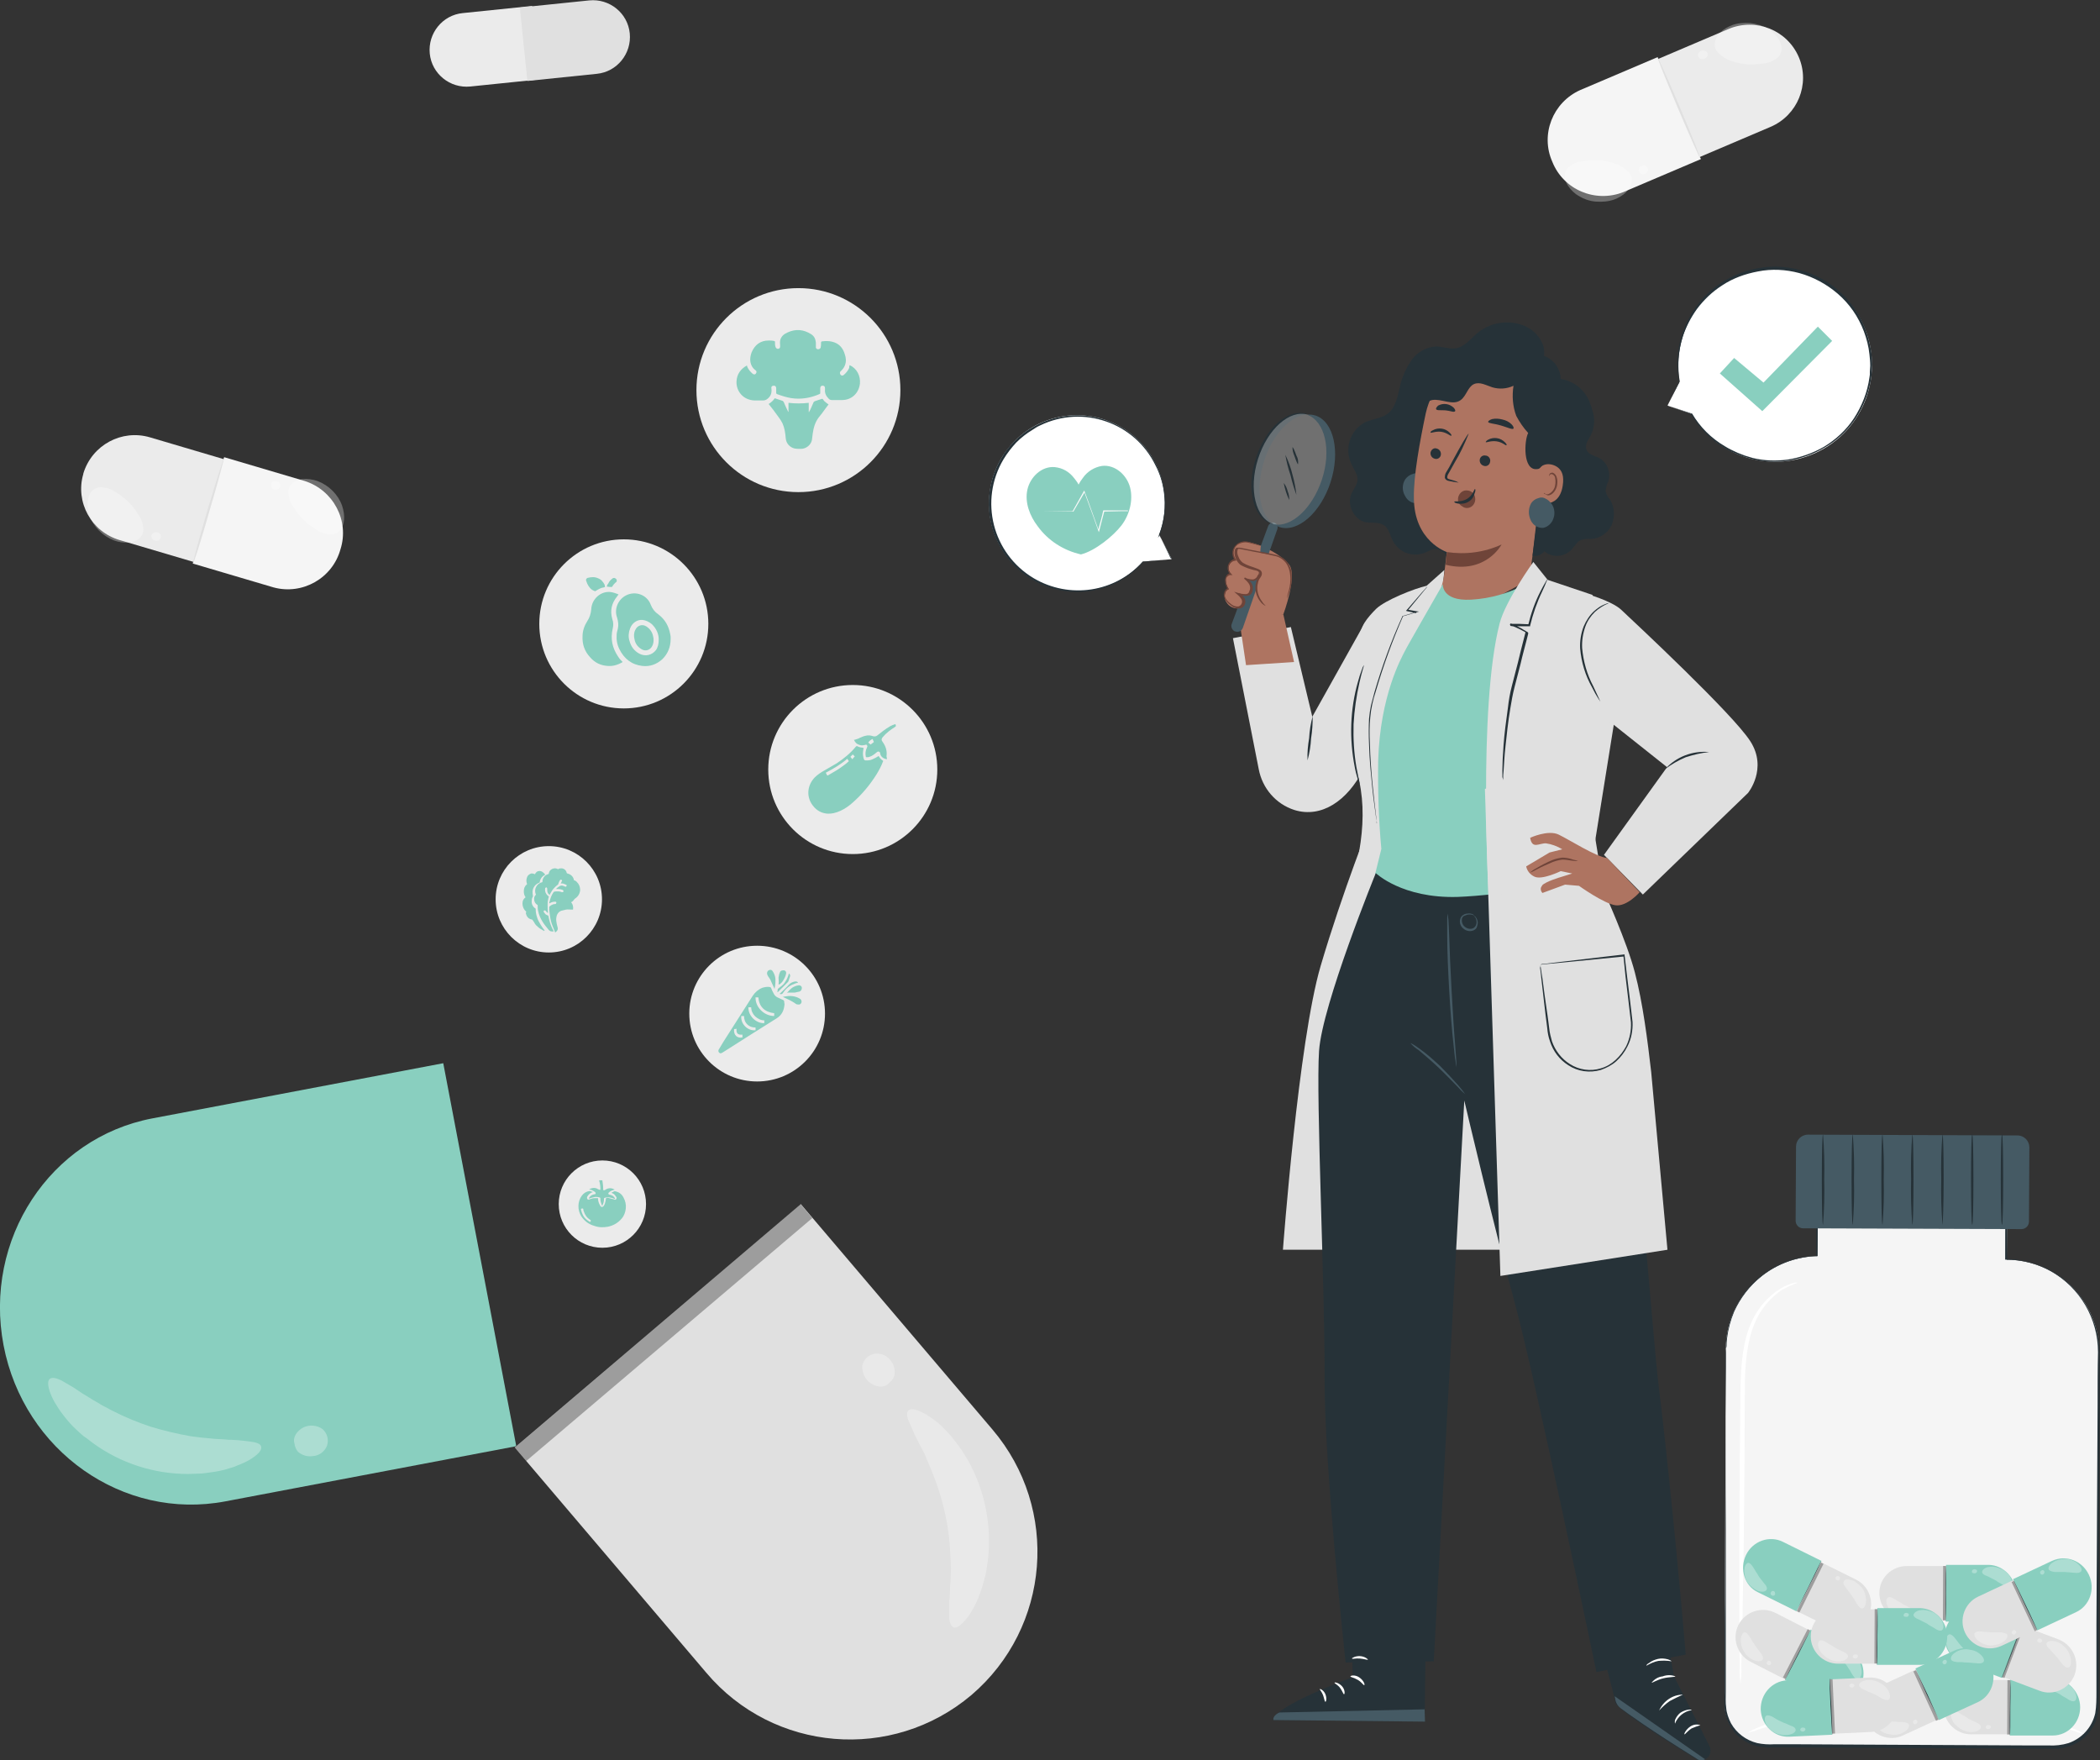 <?xml version="1.0" encoding="utf-8"?>
<!-- Generator: Adobe Illustrator 27.5.0, SVG Export Plug-In . SVG Version: 6.00 Build 0)  -->
<svg version="1.1" id="Layer_1" xmlns="http://www.w3.org/2000/svg" xmlns:xlink="http://www.w3.org/1999/xlink" x="0px" y="0px"
	 viewBox="0 0 529.2 443.5" style="enable-background:new 0 0 529.2 443.5;" xml:space="preserve">
<rect x="0" y="0" width="529.2" height="443.5" fill="#333333" stroke="none"/>
<style type="text/css">
	.st0{fill:#EBEBEB;}
	.st1{fill:#F5F5F5;}
	.st2{fill:#E0E0E0;}
	.st3{opacity:0.3;}
	.st4{fill:#FFFFFF;}
	.st5{fill:#263238;}
	.st6{fill:#455A64;}
	.st7{fill:#89CFBF;}
	.st8{opacity:0.3;enable-background:new    ;}
	.st9{fill:#FAFAFA;}
	.st10{fill:#AE7461;}
	.st11{fill:#6F4439;}
	.st12{opacity:0.3;fill:#FFFFFF;enable-background:new    ;}
</style>
<g id="freepik--background-complete--inject-3">
	<path class="st0" d="M58.1,116.2l-20.3-6c-7.1-2.1-14.6,1.9-16.8,9.1c0,0,0,0,0,0.1l0,0c-2.1,7.1,2,14.6,9.2,16.7c0,0,0,0,0,0
		l20.3,6L58.1,116.2z"/>
	<path class="st1" d="M48.6,142l20.3,6c7.3,2,14.9-2.3,16.9-9.6l0,0c2.3-7.2-1.8-14.9-9-17.2l-20.3-6L48.6,142z"/>
	<path class="st2" d="M48.6,142c-0.1,0,1.5-6.1,3.7-13.5c2.2-7.4,4.1-13.3,4.2-13.3s-1.5,6.1-3.7,13.5
		C50.7,136.1,48.8,142.1,48.6,142z"/>
	<g class="st3">
		<path class="st4" d="M72.7,123.5c0.2-1.4,1.5-2.6,3.6-2.8c1.2-0.1,2.5,0.1,3.7,0.5c2.9,1.1,5.2,3.4,6.2,6.2
			c0.4,1.2,0.6,2.4,0.5,3.6c-0.2,2.2-1.4,3.4-2.8,3.6c-1.5,0.1-2.9-0.3-4.1-1.1c-1.2-0.7-2.4-1.6-3.4-2.6c-1-1-1.9-2.2-2.6-3.4
			C73,126.4,72.6,125,72.7,123.5z"/>
	</g>
	<g class="st3">
		<path class="st4" d="M69.5,123.4c0.5,0,0.9-0.3,1.1-0.7c0.1-0.2,0.1-0.5,0-0.7c-0.1-0.3-0.4-0.6-0.8-0.7c-0.4-0.2-0.9-0.1-1.2,0.2
			c-0.3,0.3-0.4,0.8-0.3,1.2C68.5,123.1,69,123.4,69.5,123.4z"/>
	</g>
	<g class="st3">
		<path class="st4" d="M36.1,133.9c-0.2,1.4-1.5,2.6-3.7,2.8c-1.2,0.1-2.5-0.1-3.6-0.5c-2.9-1.1-5.2-3.4-6.2-6.2
			c-0.4-1.2-0.6-2.4-0.5-3.6c0.2-2.2,1.4-3.4,2.8-3.6c1.5-0.1,2.9,0.3,4.1,1.1c1.2,0.7,2.4,1.6,3.4,2.6c1,1,1.9,2.2,2.6,3.4
			C35.8,131,36.2,132.5,36.1,133.9z"/>
	</g>
	<g class="st3">
		<path class="st4" d="M39.3,134.1c-0.5,0-0.9,0.3-1.1,0.7c-0.1,0.2-0.1,0.5,0,0.7c0.1,0.3,0.4,0.6,0.8,0.7c0.4,0.2,0.9,0.1,1.2-0.2
			c0.3-0.3,0.4-0.8,0.3-1.2C40.3,134.4,39.9,134.1,39.3,134.1z"/>
	</g>
	<path class="st0" d="M426.6,40.3l19.5-8.3c6.9-2.9,10.1-10.8,7.2-17.6l0,0c-2.9-6.8-10.8-10-17.7-7.1l-19.5,8.3L426.6,40.3z"/>
	<path class="st1" d="M417.7,14.4l-19.5,8.3c-6.9,3.1-10.1,11.2-7,18.1c0,0,0,0,0,0l0,0c2.8,7,10.8,10.4,17.9,7.6l19.5-8.3
		L417.7,14.4z"/>
	<path class="st2" d="M417.7,14.4c0.1,0,2.7,5.7,5.7,12.8s5.3,12.9,5.2,13s-2.7-5.7-5.7-12.8S417.5,14.4,417.7,14.4z"/>
	<g class="st3">
		<path class="st4" d="M410.8,43.9c0.7,1.2,0.5,2.9-1,4.5c-0.9,0.9-2,1.5-3.1,1.9c-1.4,0.5-3,0.6-4.5,0.5c-1.5-0.1-3-0.6-4.3-1.4
			c-1.1-0.6-2-1.5-2.7-2.5c-1.2-1.8-1.1-3.5-0.1-4.6c1.1-1,2.4-1.6,3.9-1.7c1.4-0.2,2.9-0.3,4.3-0.2c1.4,0.1,2.8,0.5,4.2,1
			C408.7,41.9,409.9,42.7,410.8,43.9z"/>
	</g>
	<g class="st3">
		<path class="st4" d="M413.4,42c-0.4,0.3-0.6,0.8-0.4,1.2c0.1,0.2,0.2,0.4,0.4,0.5c0.3,0.2,0.7,0.2,1.1,0.1
			c0.4-0.1,0.8-0.5,0.8-0.9c0.1-0.4-0.2-0.9-0.6-1.1C414.3,41.6,413.8,41.7,413.4,42z"/>
	</g>
	<g class="st3">
		<path class="st4" d="M432.5,12.7c-0.7-1.2-0.5-2.9,1-4.5c0.9-0.9,2-1.5,3.1-1.9c1.4-0.5,3-0.6,4.5-0.5c1.5,0.2,3,0.6,4.3,1.4
			c1.1,0.6,2,1.5,2.7,2.5c1.2,1.8,1.1,3.5,0.1,4.6c-1.1,1-2.4,1.6-3.9,1.7c-1.4,0.2-2.8,0.3-4.3,0.2c-1.4-0.2-2.8-0.5-4.2-1
			C434.6,14.7,433.4,13.9,432.5,12.7z"/>
	</g>
	<g class="st3">
		<path class="st4" d="M429.9,14.6c0.5-0.4,0.6-1.1,0.2-1.5c-0.1-0.1-0.2-0.2-0.3-0.2c-0.3-0.2-0.7-0.2-1.1-0.1
			c-0.4,0.1-0.7,0.5-0.8,0.9c-0.1,0.4,0.2,0.9,0.5,1.1C429,15,429.5,14.9,429.9,14.6z"/>
	</g>
	<path class="st0" d="M134.1,1.5L136,20l-17.5,1.8c-5.1,0.5-9.7-3.2-10.2-8.3l0,0c-0.5-5.1,3.2-9.7,8.3-10.2L134.1,1.5z"/>
	<path class="st2" d="M132.9,20.4L131,1.9l17.5-1.8c5.1-0.5,9.7,3.2,10.2,8.3l0,0c0.5,5.1-3.2,9.7-8.3,10.2L132.9,20.4z"/>
</g>
<g id="freepik--medicines-bottle--inject-3">
	<path class="st1" d="M434.9,339.8c-0.1,26.6-0.2,69.7-0.3,89.5c0,5.8,4.7,10.6,10.5,10.6l72.8,0.3c5.8,0,10.6-4.7,10.6-10.5
		L529,341c0.1-13-10.4-23.5-23.3-23.6c0,0,0,0,0,0l0,0l0.1-13l-47.7-0.2l-0.1,12.3h-0.2C445.1,316.9,435,327.2,434.9,339.8z"/>
	<path class="st5" d="M434.9,339.8c0,0,0-0.8,0.1-2.4c0.3-2.4,0.9-4.7,1.8-6.8c3.7-8.5,11.9-14,21.1-14.2l-0.2,0.2
		c0-3.8,0-7.9,0-12.3V304h0.2l47.7,0.2h0.2v0.3c0,4.1,0,8.5,0,13l-0.3-0.3c4,0.1,7.9,1.1,11.4,3c3.6,2,6.7,5,8.8,8.6
		c2.2,3.7,3.4,7.9,3.4,12.3c0,4.3,0,8.7,0,13.1c-0.1,17.8-0.2,36.5-0.2,55.8c0,3.7,0,7.4,0,11.1c0,1.8,0,3.7,0,5.5v2.7
		c0,0.9-0.1,1.9-0.3,2.8c-0.8,3.7-3.5,6.7-7.1,7.9c-0.9,0.3-1.8,0.5-2.7,0.6c-0.9,0.1-1.8,0-2.7,0H511l-40.4-0.2l-18.8-0.1h-4.5
		c-1.5,0.1-3,0-4.5-0.3c-4.5-1.1-7.7-4.8-8.2-9.4c-0.1-1.5,0-2.8,0-4.2c0-2.8,0-5.5,0-8.1c0-5.3,0-10.4,0.1-15.3
		c0.1-19.5,0.2-35.2,0.2-46.1c0-5.4,0.1-9.6,0.1-12.5c0-1.4,0-2.5,0-3.3S434.9,339.8,434.9,339.8c0,0,0,0.4,0,1.1s0,1.8,0,3.3
		c0,2.9,0,7.1,0,12.5c0,10.9,0,26.6,0,46.1c0,4.9,0,10,0,15.3c0,2.7,0,5.4,0,8.1c0,1.4-0.1,2.8,0.1,4.1c0.1,1.4,0.6,2.7,1.2,3.9
		c1.4,2.5,3.8,4.3,6.6,5c1.4,0.3,2.9,0.4,4.4,0.3h4.5l18.8,0.1l40.4,0.2h5.3c1.7,0.1,3.5-0.1,5.1-0.6c3.4-1.2,5.9-4,6.7-7.5
		c0.3-1.8,0.3-3.6,0.3-5.4c0-1.8,0-3.6,0-5.5c0-3.7,0-7.4,0-11.1c0.1-19.3,0.2-38.1,0.3-55.9c0-4.4,0-8.8,0.1-13.1
		c0-8.4-4.5-16.2-11.9-20.4c-3.4-1.9-7.3-2.9-11.2-2.9h-0.3v-0.2c0-4.5,0-9,0.1-13l0.2,0.2l-47.7-0.2l0.2-0.2
		c0,4.4-0.1,8.5-0.1,12.3v0.2H458c-5.1,0.1-10.1,1.9-14.1,5.1c-3,2.4-5.3,5.4-6.9,8.9c-0.9,2.2-1.5,4.4-1.8,6.8
		c-0.1,0.8-0.1,1.4-0.1,1.8S434.9,339.8,434.9,339.8z"/>
	<path class="st6" d="M455.6,285.9l52.8,0.2c1.7,0,3,1.4,3,3l-0.1,18.7c0,1.1-0.9,1.9-1.9,1.9l-55-0.2c-1.1,0-1.9-0.9-1.9-1.9
		l0.1-18.7C452.6,287.3,453.9,285.9,455.6,285.9L455.6,285.9z"/>
	<path class="st4" d="M438.6,424.2c-0.2-1.4-0.3-2.8-0.2-4.2c0-2.9-0.1-6.8-0.1-11.5c0-9.7,0-23,0.1-37.8c0.1-7.4,0.1-14.4,0.2-20.8
		s0.7-12.3,2.8-16.8c1.6-3.6,4.2-6.6,7.6-8.6c0.9-0.5,1.9-0.9,2.9-1.2c0.4-0.1,0.7-0.2,1.1-0.1c-1.3,0.5-2.6,1.1-3.8,1.7
		c-3.1,2.1-5.6,5-7,8.5c-1.9,4.4-2.5,10.1-2.5,16.5s-0.1,13.4-0.1,20.8c-0.1,14.7-0.3,28.1-0.5,37.8c-0.1,4.7-0.2,8.5-0.3,11.4
		C438.9,421.4,438.8,422.8,438.6,424.2z"/>
	<path class="st4" d="M525.2,436.9c-1.1-0.2-2.2-0.6-3.3-1c-1-0.4-2.3-0.8-3.8-1.3s-3.2-1-5.1-1.5c-4.4-1.2-8.9-2.2-13.4-2.9
		c-11.1-1.7-22.4-1.7-33.5-0.1c-4.5,0.6-9,1.6-13.5,2.8c-1.9,0.5-3.6,1-5.1,1.5s-2.8,0.9-3.8,1.2c-1.1,0.4-2.2,0.8-3.3,1
		c1-0.6,2-1.1,3.1-1.5c1.2-0.5,2.5-1,3.8-1.5c1.5-0.5,3.1-1.1,5.1-1.7c4.4-1.3,9-2.3,13.5-3c11.2-1.7,22.7-1.7,33.9,0.1
		c4.6,0.7,9.1,1.8,13.5,3.2c1.9,0.5,3.6,1.2,5,1.7s2.7,1,3.7,1.5C523.2,435.8,524.3,436.3,525.2,436.9z"/>
	<path class="st5" d="M459.4,308.6c-0.2,0-0.3-5.1-0.3-11.4s0.1-11.4,0.3-11.4c0.3,3.8,0.4,7.6,0.3,11.4
		C459.8,301,459.7,304.8,459.4,308.6z"/>
	<path class="st5" d="M466.9,308.6c-0.2,0-0.3-5.1-0.3-11.4s0.1-11.4,0.3-11.4c0.3,3.8,0.4,7.6,0.3,11.4
		C467.3,301,467.2,304.8,466.9,308.6z"/>
	<path class="st5" d="M474.4,308.6c-0.2,0-0.3-5.1-0.3-11.4s0.1-11.4,0.3-11.4c0.3,3.8,0.4,7.6,0.3,11.4
		C474.8,301,474.7,304.8,474.4,308.6z"/>
	<path class="st5" d="M481.9,308.6c-0.3-3.8-0.4-7.6-0.3-11.4c-0.1-3.8,0-7.6,0.3-11.4c0.2,0,0.3,5.1,0.3,11.4
		S482.1,308.6,481.9,308.6z"/>
	<path class="st5" d="M489.5,308.6c-0.3-3.8-0.4-7.6-0.3-11.4c-0.1-3.8,0-7.6,0.3-11.4c0.2,0,0.3,5.1,0.3,11.4
		S489.6,308.6,489.5,308.6z"/>
	<path class="st5" d="M497,308.6c-0.2,0-0.3-5.1-0.3-11.4s0.1-11.4,0.3-11.4s0.3,5.1,0.3,11.4S497.2,308.6,497,308.6z"/>
	<path class="st5" d="M504.5,308.6c-0.2,0-0.3-5.1-0.3-11.4s0.1-11.4,0.3-11.4s0.3,5.1,0.3,11.4S504.7,308.6,504.5,308.6z"/>
</g>
<g id="freepik--speech-bubble-2--inject-3">
	<path class="st4" d="M420.2,102.2l6.1,2.1c6.8,11.6,21.7,15.5,33.4,8.7c11.6-6.8,15.5-21.7,8.7-33.4c-6.8-11.6-21.7-15.5-33.4-8.7
		c-8.7,5.1-13.4,15.2-11.7,25.2l0,0L420.2,102.2z"/>
	<path class="st5" d="M420.2,102.2c0,0,0-0.1,0.2-0.4l0.6-1.2l2.2-4.6c0,0,0.1,0,0.1,0c0,0,0,0,0,0l0,0l-0.2,0.1
		c-0.7-3.9-0.5-8,0.8-11.8c0.8-2.5,2-4.9,3.5-7c1.8-2.4,3.9-4.5,6.4-6.1c2.8-1.8,5.9-3,9.1-3.6c3.5-0.7,7.1-0.5,10.6,0.4
		c3.7,1,7.1,2.8,9.9,5.3c3,2.6,5.3,6,6.7,9.7c0.7,1.9,1.2,3.9,1.5,5.9c0.1,1,0.2,2,0.2,3l-0.1,1.5v0.7l-0.1,0.7
		c-0.5,3.8-1.9,7.5-4,10.7c-2,3-4.7,5.5-7.8,7.3c-2.9,1.7-6,2.8-9.3,3.3c-3,0.4-6,0.3-8.9-0.4l-2-0.6c-0.7-0.2-1.3-0.5-1.9-0.7
		c-1.2-0.5-2.3-1-3.4-1.7c-3.4-2.1-6.2-5-8.2-8.4h0.1l-4.5-1.6l-1.1-0.4l-0.4-0.1l0.4,0.1l1.2,0.4l4.5,1.5c0,0,0,0,0.1,0
		c2,3.4,4.8,6.2,8.2,8.2c1.1,0.7,2.2,1.2,3.3,1.7c0.6,0.2,1.2,0.5,1.8,0.7l2,0.6c2.9,0.7,5.8,0.8,8.8,0.4c3.2-0.5,6.3-1.6,9.1-3.2
		c3-1.8,5.7-4.3,7.6-7.2c2-3.1,3.4-6.6,3.9-10.3l0.1-0.7v-0.7l0.1-1.5c0-1-0.1-2-0.2-2.9c-0.2-2-0.7-3.9-1.4-5.8
		c-1.4-3.7-3.6-6.9-6.6-9.5c-2.8-2.4-6.1-4.2-9.7-5.2c-3.4-0.9-6.9-1.1-10.4-0.4c-3.2,0.6-6.3,1.7-9,3.5c-2.5,1.6-4.6,3.6-6.4,6
		c-1.5,2.1-2.7,4.4-3.5,6.8c-1.2,3.7-1.5,7.7-0.9,11.6c0,0.1,0,0.1-0.1,0.1c0,0-0.1,0-0.1-0.1l0,0h0.2c-1,2-1.8,3.5-2.3,4.5
		c-0.2,0.5-0.5,0.9-0.6,1.2C420.4,102,420.3,102.1,420.2,102.2z"/>
	<polygon class="st7" points="433.4,94.1 437,90.2 444.4,96.4 458.1,82.3 461.7,85.9 444.1,103.6 	"/>
</g>
<g id="freepik--Pill--inject-3">
	<path class="st2" d="M507.5,423.3l-10.8,0c-3.8,0-6.9,3-6.9,6.8c0,0,0,0,0,0l0,0c0,3.8,3.1,6.9,6.9,6.9l10.8,0L507.5,423.3z"/>
	<path class="st7" d="M506.5,437.3l10.8,0c3.8,0,6.9-3.2,6.9-7.1l0,0c0-3.9-3.1-7.1-6.8-7.2l-10.8,0L506.5,437.3z"/>
	
		<rect x="499.3" y="429.8" transform="matrix(4.537878e-03 -1 1 4.537878e-03 73.75 934.401)" class="st8" width="13.7" height="0.7"/>
	<path class="st5" d="M506.5,437.3c0,0-0.1-3.2,0-7.1c0-3.9,0.1-7.1,0.1-7.1c0,0,0.1,3.2,0,7.1C506.6,434.1,506.6,437.3,506.5,437.3
		z"/>
	<g class="st3">
		<path class="st4" d="M515.7,424.8c0-0.4,0.4-0.9,1.3-1.2c0.5-0.1,1.1-0.2,1.7-0.1c0.7,0.1,1.3,0.3,2,0.6c0.6,0.3,1.1,0.8,1.6,1.3
			c0.4,0.4,0.6,0.9,0.8,1.4c0.3,0.9,0.1,1.6-0.3,1.8s-1,0-1.6-0.4c-0.3-0.2-0.6-0.4-1-0.6s-0.7-0.4-1.1-0.7
			c-0.4-0.2-0.8-0.4-1.2-0.6s-0.7-0.4-1-0.5C516.3,425.6,515.8,425.3,515.7,424.8z"/>
	</g>
	<g class="st3">
		<path class="st4" d="M514.1,425.2c0.3-0.1,0.5-0.4,0.4-0.7c0-0.1,0-0.1-0.1-0.1c-0.1-0.1-0.3-0.2-0.5-0.2c-0.2,0-0.5,0.1-0.6,0.3
			c-0.1,0.2-0.1,0.4,0,0.6C513.6,425.2,513.8,425.3,514.1,425.2z"/>
	</g>
	<g class="st3">
		<path class="st4" d="M499.2,435.1c0,0.4-0.4,0.9-1.3,1.2c-0.5,0.1-1.1,0.2-1.7,0.1c-0.7-0.1-1.3-0.3-2-0.7
			c-0.6-0.3-1.1-0.8-1.6-1.3c-0.4-0.4-0.6-0.9-0.8-1.4c-0.3-0.9-0.1-1.6,0.3-1.8s1,0,1.6,0.4c0.3,0.2,0.6,0.4,1,0.6
			c0.4,0.2,0.7,0.4,1.1,0.7s0.8,0.4,1.2,0.6c0.4,0.2,0.7,0.4,1,0.5C498.6,434.3,499.1,434.6,499.2,435.1z"/>
	</g>
	<g class="st3">
		<path class="st4" d="M500.8,434.7c-0.2,0-0.4,0.3-0.4,0.5c0,0.1,0,0.2,0.1,0.3c0.1,0.1,0.3,0.2,0.5,0.2c0.2,0,0.5-0.1,0.6-0.3
			c0.1-0.2,0.1-0.4,0-0.6C501.3,434.7,501.1,434.6,500.8,434.7z"/>
	</g>
</g>
<g id="freepik--Pill--inject-3_00000138540259878125534060000009235483861217021863_">
	<path class="st2" d="M457,411.3l-9.6-4.9c-3.4-1.7-7.5-0.4-9.3,3c0,0,0,0,0,0l0,0c-1.7,3.4-0.4,7.5,3,9.3l9.6,4.9L457,411.3z"/>
	<path class="st7" d="M449.8,423.3l9.6,4.9c3.4,1.7,7.6,0.3,9.4-3.2l0,0c1.8-3.5,0.5-7.8-2.9-9.5l-9.6-4.9L449.8,423.3z"/>
	
		<rect x="445.9" y="416.5" transform="matrix(0.456 -0.89 0.89 0.456 -124.725 629.61)" class="st8" width="13.7" height="0.7"/>
	<path class="st5" d="M449.8,423.3c0,0,1.4-2.9,3.2-6.4s3.3-6.3,3.3-6.3c0,0-1.4,2.9-3.2,6.4C451.3,420.5,449.8,423.4,449.8,423.3z"
		/>
	<g class="st3">
		<path class="st4" d="M463.6,416.4c0.2-0.4,0.8-0.6,1.7-0.4c0.5,0.1,1.1,0.4,1.5,0.7c0.6,0.4,1.1,0.9,1.4,1.5
			c0.4,0.6,0.7,1.2,0.8,1.9c0.1,0.5,0.2,1.1,0.1,1.7c-0.2,0.9-0.6,1.4-1,1.4s-0.8-0.5-1.2-1.1c-0.2-0.3-0.4-0.6-0.6-1
			c-0.2-0.4-0.5-0.7-0.7-1.1c-0.3-0.4-0.5-0.7-0.8-1.1s-0.5-0.6-0.7-0.9C463.8,417.3,463.5,416.8,463.6,416.4z"/>
	</g>
	<g class="st3">
		<path class="st4" d="M462,416c0.3,0.1,0.6-0.1,0.7-0.4c0-0.1,0-0.1,0-0.2c0-0.2-0.2-0.3-0.3-0.4c-0.2-0.1-0.4-0.1-0.6,0
			c-0.2,0.1-0.3,0.4-0.2,0.6C461.6,415.7,461.8,415.9,462,416z"/>
	</g>
	<g class="st3">
		<path class="st4" d="M444.2,418.1c-0.1,0.4-0.8,0.6-1.7,0.4c-0.5-0.1-1.1-0.4-1.5-0.7c-0.6-0.4-1.1-0.9-1.4-1.5
			c-0.4-0.6-0.7-1.2-0.8-1.9c-0.1-0.5-0.2-1.1-0.1-1.7c0.2-0.9,0.6-1.4,1-1.4c0.4,0,0.8,0.5,1.2,1.1c0.2,0.3,0.4,0.6,0.6,1
			c0.2,0.4,0.5,0.7,0.7,1.1c0.3,0.4,0.5,0.7,0.8,1.1c0.2,0.3,0.5,0.6,0.7,0.9C444.1,417.1,444.4,417.6,444.2,418.1z"/>
	</g>
	<g class="st3">
		<path class="st4" d="M445.9,418.5c-0.2-0.1-0.5,0-0.6,0.3c-0.1,0.1-0.1,0.2-0.1,0.3c0,0.2,0.2,0.3,0.3,0.4c0.2,0.1,0.4,0.1,0.6,0
			c0.2-0.1,0.3-0.3,0.2-0.6C446.3,418.7,446.1,418.5,445.9,418.5z"/>
	</g>
</g>
<g id="freepik--Pill--inject-3_00000075877583298611742030000000993753882247492272_">
	<path class="st2" d="M503.8,422.2l10.1,3.8c3.5,1.4,7.5-0.4,8.9-4c0,0,0,0,0,0l0,0c1.3-3.6-0.5-7.5-4-8.9l-10.1-3.8L503.8,422.2z"
		/>
	<path class="st7" d="M509.6,409.5l-10.1-3.8c-3.6-1.3-7.6,0.5-9,4.2l0,0c-1.4,3.7,0.4,7.8,3.9,9.1l10.1,3.8L509.6,409.5z"/>
	
		<rect x="500.5" y="415.9" transform="matrix(0.354 -0.935 0.935 0.354 -61.597 743.324)" class="st8" width="13.7" height="0.7"/>
	<path class="st5" d="M509.6,409.5c0,0-1.1,3-2.5,6.7c-1.4,3.7-2.6,6.7-2.6,6.6c0,0,1.1-3,2.5-6.7S509.6,409.5,509.6,409.5z"/>
	<g class="st3">
		<path class="st4" d="M496.6,418c-0.1,0.4-0.7,0.7-1.7,0.6c-0.6-0.1-1.1-0.2-1.6-0.5c-0.6-0.3-1.1-0.8-1.6-1.3
			c-0.4-0.5-0.8-1.1-1-1.8c-0.2-0.5-0.3-1.1-0.3-1.6c0-1,0.4-1.5,0.9-1.6c0.4,0,0.9,0.4,1.3,0.9c0.2,0.3,0.5,0.6,0.7,0.9
			s0.5,0.7,0.8,1c0.3,0.3,0.6,0.7,0.9,1c0.3,0.3,0.6,0.6,0.8,0.9C496.4,417,496.7,417.5,496.6,418z"/>
	</g>
	<g class="st3">
		<path class="st4" d="M498.3,418.2c-0.3,0-0.6,0.2-0.6,0.5c0,0.1,0,0.1,0,0.2c0.1,0.2,0.2,0.3,0.4,0.4c0.2,0.1,0.5,0.1,0.6-0.1
			c0.2-0.1,0.2-0.4,0.2-0.6C498.8,418.3,498.5,418.2,498.3,418.2z"/>
	</g>
	<g class="st3">
		<path class="st4" d="M515.7,414.1c0.1-0.4,0.7-0.7,1.7-0.6c0.6,0.1,1.1,0.2,1.6,0.5c0.6,0.3,1.1,0.8,1.6,1.3
			c0.4,0.5,0.8,1.1,1,1.8c0.2,0.5,0.3,1.1,0.3,1.6c0,1-0.4,1.5-0.9,1.5c-0.4,0-0.9-0.4-1.3-0.9c-0.2-0.3-0.5-0.6-0.7-0.9
			s-0.5-0.7-0.8-1c-0.3-0.3-0.6-0.7-0.9-1c-0.3-0.3-0.6-0.6-0.8-0.9C515.9,415,515.6,414.5,515.7,414.1z"/>
	</g>
	<g class="st3">
		<path class="st4" d="M514,413.9c0.2,0,0.5-0.1,0.6-0.3c0.1-0.1,0.1-0.2,0-0.3c-0.1-0.2-0.2-0.3-0.4-0.4c-0.2-0.1-0.5-0.1-0.6,0.1
			c-0.2,0.1-0.2,0.4-0.2,0.6C513.6,413.7,513.8,413.9,514,413.9z"/>
	</g>
</g>
<g id="freepik--Pill--inject-3_00000054979616278872948420000005904787991489718449_">
	<path class="st2" d="M491.3,394.6l-10.8,0c-3.8,0-6.9,3-6.9,6.8c0,0,0,0,0,0l0,0c0,3.8,3.1,6.9,6.9,6.9l10.8,0L491.3,394.6z"/>
	<path class="st7" d="M490.3,408.6l10.8,0c3.8,0,6.9-3.2,6.9-7.1l0,0c0-3.9-3.1-7.1-6.8-7.2l-10.8,0L490.3,408.6z"/>
	
		<rect x="483.1" y="401.1" transform="matrix(4.537878e-03 -1 1 4.537878e-03 86.321 889.556)" class="st8" width="13.7" height="0.7"/>
	<path class="st5" d="M490.3,408.6c0,0-0.1-3.2,0-7.1c0-3.9,0.1-7.1,0.1-7.1c0,0,0.1,3.2,0,7.1C490.4,405.4,490.3,408.6,490.3,408.6
		z"/>
	<g class="st3">
		<path class="st4" d="M499.5,396.1c0-0.4,0.4-0.9,1.3-1.2c0.5-0.1,1.1-0.2,1.7-0.1c0.7,0.1,1.3,0.3,2,0.6c0.6,0.3,1.1,0.8,1.6,1.3
			c0.4,0.4,0.6,0.9,0.8,1.4c0.3,0.9,0.1,1.6-0.3,1.8s-1,0-1.6-0.4c-0.3-0.2-0.6-0.4-1-0.6s-0.7-0.4-1.1-0.7
			c-0.4-0.2-0.8-0.4-1.2-0.6s-0.7-0.4-1-0.5C500,396.9,499.5,396.5,499.5,396.1z"/>
	</g>
	<g class="st3">
		<path class="st4" d="M497.8,396.4c0.3-0.1,0.5-0.4,0.4-0.7c0-0.1,0-0.1-0.1-0.1c-0.1-0.1-0.3-0.2-0.5-0.2c-0.2,0-0.5,0.1-0.6,0.3
			c-0.1,0.2-0.1,0.4,0,0.6C497.3,396.4,497.6,396.5,497.8,396.4z"/>
	</g>
	<g class="st3">
		<path class="st4" d="M482.9,406.4c0,0.4-0.4,0.9-1.3,1.2c-0.5,0.1-1.1,0.2-1.7,0.1c-0.7-0.1-1.3-0.3-2-0.7
			c-0.6-0.3-1.1-0.8-1.6-1.3c-0.4-0.4-0.6-0.9-0.8-1.4c-0.3-0.9-0.1-1.6,0.3-1.8s1,0,1.6,0.4c0.3,0.2,0.6,0.4,1,0.6
			c0.4,0.2,0.7,0.4,1.1,0.7c0.4,0.2,0.8,0.4,1.2,0.6c0.4,0.2,0.7,0.4,1,0.5C482.4,405.6,482.9,405.9,482.9,406.4z"/>
	</g>
	<g class="st3">
		<path class="st4" d="M484.6,406c-0.2,0-0.4,0.3-0.4,0.5c0,0.1,0,0.2,0.1,0.3c0.1,0.1,0.3,0.2,0.5,0.2c0.2,0,0.5-0.1,0.6-0.3
			c0.1-0.2,0.1-0.4,0-0.6C485.1,406,484.8,405.9,484.6,406z"/>
	</g>
</g>
<g id="freepik--Pill--inject-3_00000134233624238202934520000004980995336503015041_">
	<path class="st2" d="M483.6,420.3l-9.8,4.5c-3.5,1.6-5,5.7-3.4,9.1c0,0,0,0,0,0l0,0c1.6,3.4,5.7,5,9.1,3.4l9.8-4.5L483.6,420.3z"/>
	<path class="st7" d="M488.6,433.4l9.8-4.5c3.5-1.6,4.9-5.8,3.3-9.4l0,0c-1.6-3.6-5.8-5.2-9.2-3.6l-9.8,4.5L488.6,433.4z"/>
	
		<rect x="485" y="420.2" transform="matrix(0.909 -0.417 0.417 0.909 -133.922 241.437)" class="st8" width="0.7" height="13.7"/>
	<path class="st5" d="M488.6,433.4c0,0-1.4-2.9-3.1-6.5c-1.6-3.6-2.9-6.5-2.9-6.5c0,0,1.4,2.9,3.1,6.5
		C487.3,430.5,488.6,433.4,488.6,433.4z"/>
	<g class="st3">
		<path class="st4" d="M491.7,418.2c-0.2-0.4,0-1,0.7-1.6c0.4-0.3,0.9-0.6,1.5-0.8c0.7-0.2,1.4-0.3,2-0.2c0.7,0.1,1.4,0.2,2,0.5
			c0.5,0.2,1,0.6,1.4,1c0.7,0.7,0.8,1.4,0.5,1.7c-0.3,0.3-0.9,0.4-1.6,0.3c-0.4,0-0.7-0.1-1.2-0.1c-0.4,0-0.8-0.1-1.3-0.1
			c-0.5,0-0.9,0-1.3-0.1c-0.4,0-0.8,0-1.2,0C492.5,418.7,491.9,418.6,491.7,418.2z"/>
	</g>
	<g class="st3">
		<path class="st4" d="M490.4,419.2c0.2-0.2,0.3-0.6,0.1-0.8c0,0-0.1-0.1-0.1-0.1c-0.2-0.1-0.4-0.1-0.5,0c-0.2,0.1-0.4,0.3-0.4,0.5
			c0,0.2,0.1,0.4,0.3,0.5C489.9,419.4,490.2,419.4,490.4,419.2z"/>
	</g>
	<g class="st3">
		<path class="st4" d="M481,434.5c0.2,0.4,0,1-0.7,1.6c-0.4,0.3-0.9,0.6-1.5,0.8c-0.7,0.2-1.4,0.3-2,0.2c-0.7-0.1-1.4-0.2-2-0.5
			c-0.5-0.2-1-0.6-1.4-1c-0.7-0.7-0.8-1.4-0.5-1.7c0.3-0.3,0.9-0.4,1.6-0.3c0.4,0,0.7,0.1,1.2,0.1c0.4,0,0.8,0.1,1.3,0.1
			s0.9,0,1.3,0.1c0.4,0,0.8,0,1.2,0C480.2,434,480.8,434.1,481,434.5z"/>
	</g>
	<g class="st3">
		<path class="st4" d="M482.3,433.5c-0.2,0.1-0.3,0.4-0.2,0.6c0,0.1,0.1,0.2,0.2,0.3c0.2,0.1,0.4,0.1,0.5,0c0.2-0.1,0.4-0.3,0.4-0.5
			c0-0.2-0.1-0.4-0.3-0.5C482.8,433.2,482.5,433.3,482.3,433.5z"/>
	</g>
</g>
<g id="freepik--Pill--inject-3_00000166653346203998969850000005927297948621898908_">
	<path class="st2" d="M460.8,436.9l10.8-0.5c3.8-0.2,6.7-3.4,6.6-7.2c0,0,0,0,0,0l0,0c-0.2-3.8-3.4-6.7-7.2-6.5l-10.8,0.5
		L460.8,436.9z"/>
	<path class="st7" d="M461.1,422.9l-10.8,0.5c-3.8,0.2-6.7,3.5-6.6,7.4l0,0c0.2,3.9,3.4,7,7.2,6.8l10.8-0.5L461.1,422.9z"/>
	
		<rect x="461.4" y="423.1" transform="matrix(0.999 -4.553311e-02 4.553311e-02 0.999 -19.099 21.471)" class="st8" width="0.7" height="13.7"/>
	<path class="st5" d="M461.1,422.9c0,0,0.2,3.2,0.4,7.1s0.3,7.1,0.2,7.1c0,0-0.2-3.2-0.4-7.1S461,422.9,461.1,422.9z"/>
	<g class="st3">
		<path class="st4" d="M452.5,435.8c0.1,0.4-0.4,1-1.3,1.2c-0.5,0.2-1.1,0.2-1.7,0.2c-0.7-0.1-1.4-0.2-2-0.5
			c-0.6-0.3-1.2-0.7-1.7-1.2c-0.4-0.4-0.7-0.9-0.9-1.4c-0.3-0.9-0.2-1.5,0.2-1.8c0.4-0.2,1,0,1.6,0.3c0.3,0.2,0.7,0.4,1,0.6
			c0.4,0.2,0.7,0.4,1.2,0.6c0.4,0.2,0.8,0.4,1.2,0.5c0.4,0.2,0.7,0.3,1.1,0.5C451.9,435,452.4,435.3,452.5,435.8z"/>
	</g>
	<g class="st3">
		<path class="st4" d="M454.1,435.3c-0.3,0.1-0.5,0.4-0.4,0.7c0,0.1,0,0.1,0.1,0.1c0.1,0.1,0.3,0.2,0.5,0.2c0.2,0,0.4-0.1,0.6-0.3
			c0.1-0.2,0.1-0.4-0.1-0.6C454.6,435.3,454.4,435.3,454.1,435.3z"/>
	</g>
	<g class="st3">
		<path class="st4" d="M468.5,424.7c-0.1-0.4,0.4-1,1.3-1.2c0.5-0.2,1.1-0.2,1.7-0.2c0.7,0.1,1.4,0.3,2,0.6c0.6,0.3,1.2,0.7,1.7,1.2
			c0.4,0.4,0.7,0.9,0.9,1.4c0.3,0.9,0.2,1.5-0.2,1.8c-0.4,0.2-1,0-1.6-0.3c-0.3-0.2-0.7-0.4-1-0.6s-0.7-0.4-1.2-0.6
			s-0.8-0.4-1.2-0.5c-0.4-0.2-0.7-0.3-1.1-0.5C469.1,425.5,468.6,425.1,468.5,424.7z"/>
	</g>
	<g class="st3">
		<path class="st4" d="M466.9,425.2c0.2-0.1,0.4-0.3,0.4-0.5c0-0.1,0-0.2-0.1-0.3c-0.1-0.1-0.3-0.2-0.5-0.2c-0.2,0-0.4,0.1-0.6,0.3
			c-0.1,0.2-0.1,0.4,0.1,0.6C466.4,425.2,466.7,425.2,466.9,425.2z"/>
	</g>
</g>
<g id="freepik--Pill--inject-3_00000044900005597041356670000015223873103084406155_">
	<path class="st2" d="M474,405.5l-10.8,0c-3.8,0-6.9,3-6.9,6.8c0,0,0,0,0,0l0,0c0,3.8,3.1,6.9,6.9,6.9l10.8,0L474,405.5z"/>
	<path class="st7" d="M473,419.5l10.8,0c3.8,0,6.9-3.2,6.9-7.1l0,0c0-3.9-3.1-7.1-6.8-7.2l-10.8,0L473,419.5z"/>
	
		<rect x="465.9" y="412" transform="matrix(4.537878e-03 -1 1 4.537878e-03 58.245 883.182)" class="st8" width="13.7" height="0.7"/>
	<path class="st5" d="M473,419.5c0,0-0.1-3.2,0-7.1c0-3.9,0.1-7.1,0.1-7.1c0,0,0.1,3.2,0,7.1C473.1,416.3,473.1,419.5,473,419.5z"/>
	<g class="st3">
		<path class="st4" d="M482.2,407c0-0.4,0.4-0.9,1.3-1.2c0.5-0.1,1.1-0.2,1.7-0.1c0.7,0.1,1.3,0.3,2,0.6c0.6,0.3,1.1,0.8,1.6,1.3
			c0.4,0.4,0.6,0.9,0.8,1.4c0.3,0.9,0.1,1.6-0.3,1.8c-0.4,0.2-1,0-1.6-0.4c-0.3-0.2-0.6-0.4-1-0.6c-0.4-0.2-0.7-0.4-1.1-0.7
			c-0.4-0.2-0.8-0.4-1.2-0.6s-0.7-0.4-1-0.5C482.8,407.8,482.3,407.4,482.2,407z"/>
	</g>
	<g class="st3">
		<path class="st4" d="M480.6,407.4c0.3-0.1,0.5-0.4,0.4-0.7c0-0.1,0-0.1-0.1-0.1c-0.1-0.1-0.3-0.2-0.5-0.2c-0.2,0-0.5,0.1-0.6,0.3
			c-0.1,0.2-0.1,0.4,0,0.6C480.1,407.4,480.4,407.4,480.6,407.4z"/>
	</g>
	<g class="st3">
		<path class="st4" d="M465.7,417.3c0,0.4-0.4,0.9-1.3,1.2c-0.5,0.1-1.1,0.2-1.7,0.1c-0.7-0.1-1.3-0.3-2-0.7
			c-0.6-0.3-1.1-0.8-1.6-1.3c-0.4-0.4-0.6-0.9-0.8-1.4c-0.3-0.9-0.1-1.6,0.3-1.8s1,0,1.6,0.4c0.3,0.2,0.6,0.4,1,0.6
			c0.4,0.2,0.7,0.4,1.1,0.7c0.4,0.2,0.8,0.4,1.2,0.6s0.7,0.4,1,0.5C465.2,416.5,465.6,416.8,465.7,417.3z"/>
	</g>
	<g class="st3">
		<path class="st4" d="M467.3,416.9c-0.2,0-0.4,0.3-0.4,0.5c0,0.1,0,0.2,0.1,0.3c0.1,0.1,0.3,0.2,0.5,0.2c0.2,0,0.5-0.1,0.6-0.3
			c0.1-0.2,0.1-0.4,0-0.6C467.8,416.9,467.6,416.8,467.3,416.9z"/>
	</g>
</g>
<g id="freepik--Pill--inject-3_00000068643466248875546560000012041198991150742682_">
	<path class="st2" d="M451.9,405.5l9.7,4.8c3.4,1.7,7.5,0.3,9.2-3.1c0,0,0,0,0,0l0,0c1.7-3.4,0.3-7.5-3.1-9.2l-9.7-4.8L451.9,405.5z
		"/>
	<path class="st7" d="M459,393.3l-9.7-4.8c-3.4-1.7-7.6-0.2-9.3,3.3l0,0c-1.7,3.5-0.4,7.8,3,9.4l9.7,4.8L459,393.3z"/>
	
		<rect x="449.3" y="399.5" transform="matrix(0.444 -0.896 0.896 0.444 -104.627 631.2)" class="st8" width="13.7" height="0.7"/>
	<path class="st5" d="M459,393.3c0,0-1.3,2.9-3.1,6.4s-3.2,6.4-3.2,6.4s1.3-2.9,3.1-6.4C457.5,396.2,458.9,393.3,459,393.3z"/>
	<g class="st3">
		<path class="st4" d="M445.2,400.5c-0.1,0.4-0.8,0.7-1.7,0.5c-0.5-0.1-1.1-0.4-1.5-0.7c-0.6-0.4-1.1-0.9-1.5-1.4
			c-0.4-0.6-0.7-1.2-0.8-1.9c-0.1-0.5-0.2-1.1-0.1-1.7c0.1-1,0.6-1.5,1-1.5s0.8,0.5,1.2,1.1c0.2,0.3,0.4,0.6,0.6,1
			c0.2,0.3,0.5,0.7,0.7,1.1s0.5,0.7,0.8,1.1c0.2,0.3,0.5,0.6,0.7,0.9C445.1,399.5,445.4,400.1,445.2,400.5z"/>
	</g>
	<g class="st3">
		<path class="st4" d="M446.9,400.9c-0.3-0.1-0.6,0.1-0.7,0.5c0,0.1,0,0.1,0,0.2c0,0.2,0.2,0.3,0.3,0.4c0.2,0.1,0.4,0.1,0.6,0
			c0.2-0.1,0.3-0.4,0.2-0.6C447.3,401.1,447.1,400.9,446.9,400.9z"/>
	</g>
	<g class="st3">
		<path class="st4" d="M464.6,398.5c0.1-0.4,0.8-0.7,1.7-0.4c0.5,0.1,1.1,0.3,1.5,0.7c0.6,0.4,1.1,0.9,1.5,1.4
			c0.4,0.6,0.7,1.2,0.8,1.9c0.1,0.5,0.2,1.1,0.1,1.7c-0.1,1-0.6,1.5-1,1.5s-0.8-0.5-1.2-1.1c-0.2-0.3-0.4-0.6-0.6-1
			s-0.5-0.7-0.7-1.1c-0.3-0.4-0.5-0.7-0.8-1.1s-0.5-0.6-0.7-0.9C464.7,399.5,464.4,399,464.6,398.5z"/>
	</g>
	<g class="st3">
		<path class="st4" d="M463,398.2c0.2,0.1,0.5,0,0.6-0.3c0.1-0.1,0.1-0.2,0.1-0.3c0-0.2-0.2-0.3-0.3-0.4c-0.2-0.1-0.4-0.1-0.6,0
			c-0.2,0.1-0.3,0.4-0.2,0.6C462.5,397.9,462.7,398.1,463,398.2z"/>
	</g>
</g>
<g id="freepik--Pill--inject-3_00000047753455390026887300000000611056416780023459_">
	<path class="st2" d="M508.3,397.7l-9.8,4.6c-3.4,1.6-4.9,5.7-3.3,9.1c0,0,0,0,0,0l0,0c1.6,3.4,5.7,4.9,9.2,3.3l9.8-4.6L508.3,397.7
		z"/>
	<path class="st7" d="M513.4,410.8l9.8-4.6c3.4-1.6,4.9-5.8,3.2-9.4l0,0c-1.7-3.6-5.8-5.1-9.3-3.5l-9.8,4.6L513.4,410.8z"/>
	
		<rect x="509.7" y="397.6" transform="matrix(0.905 -0.426 0.426 0.905 -123.73 255.939)" class="st8" width="0.7" height="13.7"/>
	<path class="st5" d="M513.4,410.8c0,0-1.4-2.9-3.1-6.4c-1.7-3.6-3-6.5-3-6.5c0,0,1.4,2.9,3.1,6.4S513.4,410.7,513.4,410.8z"/>
	<g class="st3">
		<path class="st4" d="M516.3,395.5c-0.2-0.4,0-1,0.7-1.6c0.4-0.3,0.9-0.6,1.5-0.8c0.7-0.2,1.4-0.3,2-0.3c0.7,0,1.4,0.2,2,0.5
			c0.5,0.2,1,0.6,1.4,1c0.7,0.7,0.8,1.4,0.5,1.7c-0.3,0.3-0.9,0.4-1.6,0.3c-0.4,0-0.7-0.1-1.2-0.1c-0.4,0-0.8-0.1-1.3-0.1
			s-0.9,0-1.3,0s-0.8,0-1.2,0C517.2,396,516.6,395.9,516.3,395.5z"/>
	</g>
	<g class="st3">
		<path class="st4" d="M515,396.6c0.2-0.2,0.3-0.6,0.1-0.8c0,0-0.1-0.1-0.1-0.1c-0.2-0.1-0.4-0.1-0.5,0c-0.2,0.1-0.4,0.3-0.4,0.5
			c0,0.2,0.1,0.4,0.3,0.5C514.6,396.8,514.8,396.8,515,396.6z"/>
	</g>
	<g class="st3">
		<path class="st4" d="M505.8,411.9c0.2,0.4,0,1-0.7,1.6c-0.4,0.3-0.9,0.6-1.5,0.8c-0.7,0.2-1.4,0.3-2,0.3c-0.7,0-1.4-0.2-2-0.5
			c-0.5-0.2-1-0.6-1.4-1c-0.7-0.7-0.8-1.4-0.5-1.7c0.3-0.3,0.9-0.4,1.6-0.3c0.4,0,0.7,0.1,1.2,0.1c0.4,0,0.8,0.1,1.3,0.1
			c0.5,0,0.9,0,1.3,0s0.8,0,1.2,0C505,411.5,505.6,411.5,505.8,411.9z"/>
	</g>
	<g class="st3">
		<path class="st4" d="M507.2,410.9c-0.2,0.1-0.3,0.4-0.2,0.6c0,0.1,0.1,0.2,0.2,0.3c0.2,0.1,0.4,0.1,0.5,0c0.2-0.1,0.4-0.3,0.4-0.5
			c0-0.2-0.1-0.4-0.3-0.5C507.6,410.7,507.3,410.7,507.2,410.9z"/>
	</g>
</g>
<g id="freepik--speech-bubble-1--inject-3">
	<path class="st4" d="M295.3,140.9l-7.3,0.6c-8.1,9.2-22.1,10-31.3,1.9c-9.2-8.1-10-22.1-1.9-31.3c8.1-9.2,22.1-10,31.3-1.9
		c6.9,6.1,9.3,15.9,6,24.5l0,0L295.3,140.9z"/>
	<path class="st5" d="M295.3,140.9l-0.2-0.4l-0.6-1.2l-2.4-4.5h0.2l-0.5,0.7l0.3-0.8c1.3-3.4,1.7-7.1,1.2-10.7
		c-0.3-2.3-1-4.6-2.1-6.7c-5.2-10.8-18.2-15.4-29.1-10.1c-0.7,0.3-1.3,0.7-1.9,1.1c-1.5,0.9-2.9,2-4.1,3.2c-1.2,1.3-2.3,2.7-3.2,4.2
		c-6.2,10.4-2.8,23.8,7.6,30c9,5.3,20.5,3.6,27.5-4.2l0,0h0l5.4-0.4l1.4-0.1L295.3,140.9l-0.5,0.1l-1.4,0.1l-5.4,0.5h0.1
		c-2.4,2.8-5.5,4.9-9,6.2c-11.6,4.2-24.4-1.8-28.6-13.3c-2.3-6.3-1.6-13.3,1.8-19c0.9-1.6,2-3,3.3-4.3c1.3-1.3,2.7-2.4,4.2-3.3
		c10.5-6.4,24.2-3.1,30.6,7.4c0.4,0.6,0.8,1.3,1.1,2c1,2.2,1.7,4.5,2,6.8c0.5,3.7,0,7.4-1.3,10.8l-0.2-0.1l0,0l0.1-0.1l0.1,0.2
		l2.3,4.7c0.2,0.5,0.4,0.9,0.6,1.2C295.1,140.8,295.2,140.9,295.3,140.9z"/>
	<path class="st7" d="M284.8,122.9c-0.8-3.2-3.8-5.9-7.1-5.5c-1.9,0.3-3.7,1.4-4.8,3c-0.4,0.5-0.8,1.1-1.1,1.7
		c-0.3-0.6-0.7-1.1-1.1-1.6c-1.2-1.6-2.9-2.6-4.9-2.8c-3.3-0.3-6.2,2.5-6.9,5.7s0.6,6.6,2.6,9.2c2.6,3.6,6.5,6.1,10.9,7.1
		c3.6-0.9,8.2-4.7,10.2-7.3S285.6,126.1,284.8,122.9z"/>
	<path class="st9" d="M284.3,128.8h-0.1h-0.3h-1.2l-4.5,0.1l0.1-0.1c-0.4,1.4-0.8,3.1-1.3,5l-0.1,0.3l-0.1-0.3
		c-0.8-2.3-1.7-4.8-2.7-7.5l-0.9-2.4h0.2l-2.9,5l0,0h-0.1h-7.9h-3c0.1,0,0.1,0,0.2,0h0.6h2.2l7.9-0.1h-0.1l2.8-5l0.1-0.2l0.1,0.2
		l0.9,2.4l2.7,7.5h-0.2c0.5-1.9,1-3.5,1.3-5v-0.1h6.2L284.3,128.8z"/>
</g>
<g id="freepik--character-2--inject-3">
	<path class="st2" d="M343.9,157l-13.2,23.6l-5.4-22.6l-14.6,2.8l6.5,33c0.9,4.8,4.3,8.8,9,10.3c6.8,2.1,13.3-2.3,17.3-10.1
		C345.4,190.5,343.9,157,343.9,157z"/>
	<path class="st5" d="M329.5,191.6c-0.1-1.9,0.1-3.8,0.4-5.6c0.1-1.9,0.4-3.7,0.9-5.6c0,1.9-0.1,3.8-0.4,5.6
		C330.3,187.9,330,189.7,329.5,191.6z"/>
	<path class="st2" d="M359.5,147.6c-3.1,0.7-10.4,3.6-12.7,5.8c-1.1,1.1-2.2,2.3-3,3.6c-2,3.2-8,25.5-8,25.5
		c8.1,10.4,8.8,22.1,6.3,34.2l7.8,1.4l13.1-64.6l1-9.9L359.5,147.6z"/>
	<path class="st2" d="M345.6,206.4c0,0-7.2,18-12.8,37s-9.5,71.5-9.5,71.5h83.5l-34.2-98.6L345.6,206.4z"/>
	<path class="st5" d="M346.9,207.7c0-0.2,0-0.5,0-0.7c0-0.5-0.1-1.1-0.2-2c-0.2-1.7-0.5-4.2-0.8-7.2s-0.6-6.7-0.7-10.7
		c-0.1-2.1-0.1-4.2,0.1-6.3c0.2-2.3,0.7-4.5,1.4-6.6c1.9-6.5,4.2-12.8,6.9-19l-0.1,0.1l3.4-1l0.7-0.2l-0.7-0.1l-2.3-0.4l0.1,0.3
		l3.7-4.5l1-1.2c0.1-0.1,0.2-0.3,0.3-0.4c-0.1,0.1-0.3,0.2-0.4,0.4c-0.3,0.3-0.6,0.7-1,1.1l-3.8,4.4l-0.2,0.2l0.3,0.1l2.3,0.5v-0.3
		l-3.4,1h-0.1v0.1c-2.8,6.2-5.1,12.5-7,19c-0.3,1.1-0.6,2.2-0.9,3.4c-0.1,0.6-0.2,1.1-0.3,1.7s-0.1,1.1-0.2,1.7
		c-0.1,2.1-0.1,4.3,0,6.4c0.1,4.1,0.5,7.7,0.8,10.8s0.7,5.5,0.9,7.2c0.1,0.8,0.2,1.5,0.3,1.9C346.9,207.2,346.9,207.4,346.9,207.7z"
		/>
	<path class="st5" d="M343.7,167.6c0.1,0-0.5,1.6-1.1,4.3c-0.8,3.5-1.3,7-1.5,10.6c-0.1,3.6,0.1,7.2,0.7,10.7
		c0.5,2.7,0.9,4.4,0.8,4.4c-0.2-0.4-0.3-0.7-0.4-1.1c-0.3-1-0.6-2.1-0.8-3.2c-1.4-7.1-1.2-14.5,0.8-21.5c0.3-1.1,0.6-2.1,1-3.1
		C343.3,168.3,343.5,167.9,343.7,167.6z"/>
	<polygon class="st10" points="326.1,166.8 323.4,154.8 312.1,154.8 314,167.6 	"/>
	<path class="st10" d="M323.4,154.8c0,0,3.7-9.9,1.4-12.6c-3.1-3.7-11-6.9-13.2-4.8c-1,1-1.1,2.6-0.2,3.7c0,0-3.1,1-1.1,3.6
		c0,0-2.2,0.7-0.6,3.8c0,0-1.9,1.5-0.6,3.3c0.6,1,1.8,1.6,3,1.5c0,0,0.1,4.1,0.2,4.1s6.3-1.3,6.3-1.3L323.4,154.8z"/>
	<path class="st6" d="M321.1,131.7L321.1,131.7c0.7,0.2,1,0.9,0.8,1.6c0,0,0,0,0,0c-1.6,4.5-7,19.9-8.7,24.9
		c-0.3,0.8-1.1,1.2-1.9,0.9c0,0-0.1,0-0.1,0l0,0c-0.7-0.3-1.1-1.2-0.8-1.9l9.2-24.7C319.9,131.9,320.5,131.5,321.1,131.7z"/>
	<path class="st10" d="M317.7,137.5c-4-1.5-5.1-1.1-6.1-0.1c-1,1-1.1,2.6-0.2,3.7c-0.8,0.1-1.4,0.7-1.7,1.4c-0.2,0.8,0,1.6,0.5,2.1
		c-0.8,0.1-1.4,0.8-1.3,1.6c0,0.8,0.3,1.5,0.7,2.2c-0.8,0.4-1.1,1.3-0.8,2.1c0.3,0.8,0.9,1.4,1.6,1.9c0.4,0.3,0.9,0.5,1.4,0.7
		c0.5,0.1,1,0,1.4-0.4c0.4-0.4,0.5-1.1,0.3-1.6c-0.3-0.5-0.7-1-1.2-1.4c0,0,2,0.7,2.6,0.1c0.6-0.7,0.8-1.6,0.5-2.4
		c-0.3-0.8-1.5-1.7-1.5-1.7s1.6,0.8,2.5,0.4c0.9-0.4,1.3-1.5,0.9-2.4"/>
	<path class="st11" d="M317.2,143.8c0.3,0.4,0.3,1,0.1,1.4c-0.2,0.6-0.7,1-1.3,1.2c-0.8,0-1.6-0.1-2.3-0.5l0.2-0.3
		c0.5,0.3,0.9,0.7,1.3,1.1c0.4,0.5,0.6,1.2,0.5,1.8c0,0.4-0.1,0.7-0.3,1c-0.1,0.2-0.2,0.3-0.4,0.4c-0.2,0.1-0.4,0.2-0.6,0.2
		c-0.7,0.1-1.5,0-2.2-0.3l0.2-0.4c0.3,0.2,0.5,0.5,0.8,0.8c0.1,0.1,0.2,0.3,0.4,0.5c0.1,0.2,0.2,0.4,0.2,0.6c0.1,0.4,0,0.9-0.2,1.2
		c-0.2,0.4-0.6,0.7-1.1,0.8c-0.9,0.1-1.7-0.2-2.4-0.8c-0.7-0.5-1.3-1.2-1.6-2c-0.3-0.9,0.1-2,1-2.4l-0.1,0.4
		c-0.4-0.7-0.7-1.5-0.7-2.3c0-0.4,0.2-0.9,0.4-1.2c0.3-0.4,0.7-0.6,1.1-0.6l-0.1,0.4c-0.7-0.6-0.9-1.6-0.6-2.5
		c0.3-0.8,1-1.4,1.8-1.5l-0.1,0.4c-1-1.3-0.8-3.1,0.5-4.1c0.5-0.4,1.1-0.6,1.7-0.7c0.5,0,1,0,1.5,0.2c0.7,0.2,1.4,0.4,2,0.6
		c0.2,0.1,0.5,0.2,0.7,0.3c0,0.1-1-0.3-2.8-0.7c-1-0.3-2.1-0.1-3,0.5c-0.5,0.4-0.8,1-0.9,1.6c-0.1,0.7,0.1,1.4,0.5,2l0.2,0.3
		l-0.4,0.1c-1,0.1-1.7,1.1-1.6,2.1c0.1,0.4,0.3,0.8,0.6,1.1l0.4,0.4h-0.6c-0.6,0.1-1.1,0.7-1.1,1.3c0,0.7,0.3,1.5,0.7,2.1l0.1,0.2
		l-0.3,0.1c-0.6,0.3-0.9,1.1-0.7,1.8c0.3,0.7,0.8,1.3,1.4,1.7c0.5,0.5,1.3,0.8,2,0.7c0.7-0.2,1.1-1,0.8-1.7c0-0.1-0.1-0.1-0.1-0.2
		c-0.1-0.1-0.2-0.3-0.3-0.4c-0.2-0.3-0.5-0.5-0.7-0.7l-0.8-0.7l1,0.3c0.6,0.2,1.3,0.3,2,0.3c0.1,0,0.3-0.1,0.4-0.1
		c0.1-0.1,0.2-0.2,0.3-0.3c0.1-0.3,0.2-0.5,0.3-0.8c0.1-0.5,0-1.1-0.4-1.6c-0.3-0.4-0.7-0.8-1.1-1.1l0.2-0.3
		c0.6,0.4,1.4,0.5,2.1,0.5c0.5-0.1,1-0.5,1.1-1C317.3,144.7,317.3,144.2,317.2,143.8z"/>
	<path class="st10" d="M324.4,150.9c0.6-1.7,0.9-3.4,1-5.2c0.1-1.8-0.7-3.5-2.1-4.7c-0.9-0.6-2-1-3.1-1.2c-1.4-0.3-2.8-0.6-4.2-0.8
		s-4-0.9-4.2-0.6c-0.8,0.9,0,3,1.3,3.9c1.1,0.6,2.2,1,3.4,1.3c0.5,0.2,1.1,0.5,1.2,1c0,0.4-0.2,0.7-0.4,0.9
		c-1.4,2.5-0.6,5.6,1.8,7.1"/>
	<path class="st11" d="M319,152.7c0,0-0.1-0.1-0.4-0.2c-0.3-0.2-0.7-0.5-0.9-0.8c-1-1.2-1.5-2.7-1.3-4.3c0.1-0.5,0.2-1,0.4-1.5
		c0.2-0.5,0.6-1,0.6-1.4s-0.5-0.7-1.1-0.8s-1.1-0.3-1.8-0.5c-0.6-0.2-1.2-0.5-1.8-0.8c-0.6-0.4-1-1-1.3-1.7
		c-0.3-0.7-0.4-1.5-0.2-2.2c0-0.1,0.1-0.2,0.2-0.3c0.1-0.1,0.1-0.1,0.2-0.2h0.2c0.2,0,0.4,0,0.6,0c0.4,0.1,0.7,0.1,1.1,0.2
		c2.8,0.6,5.5,1,8,1.6c1.2,0.3,2.3,1,3,2c0.6,0.9,1,1.9,1,3c0.1,1.5-0.1,3-0.6,4.4c-0.2,0.5-0.3,0.9-0.4,1.1s-0.1,0.4-0.2,0.4
		c0.1-0.5,0.2-1.1,0.4-1.6c0.4-1.4,0.6-2.9,0.4-4.4c-0.1-1-0.4-1.9-1-2.8c-0.7-0.9-1.7-1.6-2.8-1.8c-2.4-0.6-5.1-1-7.9-1.6
		c-0.4-0.1-0.7-0.1-1-0.2c-0.2,0-0.3,0-0.5,0H312c0,0,0-0.1-0.1-0.1l0,0l0.1,0.1l0,0l0,0c0,0.1-0.1,0.1-0.1,0.2
		c-0.2,0.6-0.1,1.2,0.2,1.8c0.2,0.6,0.6,1.1,1.1,1.5c0.5,0.3,1.1,0.6,1.7,0.8c0.6,0.2,1.2,0.4,1.7,0.6c0.3,0.1,0.6,0.2,0.9,0.4
		c0.3,0.2,0.5,0.5,0.5,0.9c0,0.3-0.1,0.6-0.3,0.9c-0.1,0.2-0.3,0.4-0.4,0.6c-0.2,0.4-0.3,0.9-0.4,1.4c-0.2,1.5,0.2,2.9,1.1,4.1
		C318.3,152,318.6,152.3,319,152.7z"/>
	<path class="st5" d="M318.6,116c2.1-6.6,6.7-11.3,10.8-11.6l-0.1-0.1c-4.6-1.5-10.3,3.4-12.8,11.1s-0.8,15,3.8,16.5
		c0.2,0.1,0.4,0.1,0.7,0.2C317.4,129.7,316.3,123,318.6,116z"/>
	<path class="st12" d="M333.6,120.9c-2.4,7.6-8,12.6-12.6,11.2s-6.4-8.8-4-16.4s8-12.6,12.6-11.2S336,113.3,333.6,120.9z"/>
	<path class="st6" d="M331.5,104.7c-0.7-0.2-1.4-0.3-2.1-0.2c4.5,1.6,6.2,8.9,3.7,16.4c-2.4,7.2-7.7,12.1-12.1,11.2
		c0.4,0.3,0.9,0.5,1.4,0.7c4.6,1.5,10.4-3.6,12.9-11.3S336.1,106.2,331.5,104.7z"/>
	<path class="st5" d="M326.7,124.7c-0.6-1.6-1.1-3.3-1.5-5c-0.6-1.7-1-3.4-1.3-5.1c0.8,1.6,1.4,3.3,1.8,5
		C326.2,121.3,326.5,123,326.7,124.7z"/>
	<path class="st5" d="M327.1,117c-0.1,0-0.5-0.9-0.9-2.1c-0.3-0.7-0.5-1.4-0.5-2.2c0.1-0.1,0.6,0.9,1,2.1
		C327.1,115.5,327.2,116.2,327.1,117z"/>
	<path class="st5" d="M324.9,126c-0.7-1.4-1.1-2.8-1.4-4.3c0.5,0.6,0.8,1.3,1,2.1C324.8,124.5,324.9,125.3,324.9,126z"/>
	<path class="st5" d="M344,106.4c2-0.9,4.4-1,6-2.4s2.2-4,2.7-6.2c0.5-2.5,1.5-4.8,2.9-6.9c1.4-2.1,3.7-3.4,6.2-3.6
		c1.8,0,3.6,0.8,5.4,0.4c2-0.5,3.4-2.3,5-3.7c3-2.5,7-3.4,10.8-2.3c2.6,0.7,4.8,2.6,5.8,5.1c0.9,2.6,0,5.9-2.4,7l5.3,16
		c1.6,4.7,1.2,9.9-1.1,14.4c-2.3,4.3-6.4,7.5-11.2,8.6c-2.1,0.5-4.4,0.6-6.2,1.9c-1.4,1-2.2,2.5-3.3,3.8s-2.8,2.3-4.3,1.8
		c-1.2-0.4-2-1.6-3.3-1.9s-2.4,0.6-3.6,1c-3,1-6.2-0.3-7.7-3.1c-0.7-1.4-1-3.2-2.3-4s-3-0.5-4.5-0.7c-3-0.6-4.9-4.4-3.6-7.3
		c0.5-1.1,1.4-2.1,1.5-3.4s-0.9-2.5-1.4-3.7C338.6,113.2,340.2,108.4,344,106.4z"/>
	<path class="st6" d="M359.4,120.9c-0.4-0.6-1-1.1-1.6-1.4h0.1c-0.1,0-0.2-0.1-0.4-0.1c-0.4-0.2-1-0.2-1.4,0l0,0
		c-0.8,0.2-1.5,0.7-2,1.4c-0.8,1.3-0.8,2.9,0,4.2c0.6,1.2,1.8,1.9,3.1,1.8c1.2-0.2,2.1-1.1,2.5-2.2
		C360.2,123.4,360.1,122,359.4,120.9z"/>
	<path class="st10" d="M385.4,146l5.4-40.8c0.3-2,1.5-4.6-0.3-5.1l-18.5-8c-6-1.6-11.3,5.7-12.7,12c-1.5,7.1-3.1,15.8-3,21.3
		c0,11,8.3,13.7,8.3,13.7s-0.3,2.7-0.8,6.6l-3.5,14.1L385.4,146z"/>
	<path class="st5" d="M360.5,114c-0.1,0.7,0.3,1.4,1.1,1.6c0.7,0.2,1.4-0.3,1.5-1c0,0,0,0,0,0c0.1-0.7-0.3-1.4-1.1-1.6
		C361.4,112.8,360.7,113.2,360.5,114C360.5,114,360.5,114,360.5,114z"/>
	<path class="st5" d="M360.5,109c0.1,0.2,1.3-0.4,2.7-0.2s2.3,1.1,2.5,1s0-0.4-0.4-0.8c-0.5-0.5-1.2-0.9-2-1c-0.7-0.1-1.5,0-2.2,0.4
		C360.6,108.6,360.4,108.9,360.5,109z"/>
	<path class="st5" d="M372.9,115.8c-0.1,0.7,0.3,1.4,1.1,1.6c0.7,0.2,1.4-0.3,1.5-1c0,0,0,0,0,0c0.2-0.7-0.3-1.5-1-1.6
		c0,0,0,0-0.1,0C373.7,114.6,373,115.1,372.9,115.8C372.9,115.8,372.9,115.8,372.9,115.8z"/>
	<path class="st5" d="M374.4,111.4c0.1,0.2,1.2-0.4,2.7-0.2s2.3,1.1,2.5,1s0-0.4-0.4-0.8c-0.5-0.5-1.2-0.9-2-1
		c-0.7-0.1-1.5,0-2.2,0.4C374.6,111,374.4,111.3,374.4,111.4z"/>
	<path class="st5" d="M367.6,121.6c-0.7-0.4-1.5-0.6-2.2-0.8c-0.4-0.1-0.7-0.2-0.7-0.5c0-0.4,0.2-0.8,0.4-1.1l1.5-2.7
		c1.4-2.3,2.5-4.7,3.5-7.2c-0.2-0.1-2,3-4.1,6.9c-0.5,1-1,1.9-1.5,2.7c-0.3,0.4-0.4,0.9-0.4,1.5c0.1,0.3,0.3,0.5,0.5,0.6
		c0.2,0.1,0.4,0.2,0.6,0.2C366.1,121.4,366.8,121.5,367.6,121.6z"/>
	<path class="st11" d="M364.6,139.1c4.7,0.7,9.4,0.1,13.8-1.9c0,0-4,7.6-14.1,5.1L364.6,139.1z"/>
	<path class="st11" d="M369.9,123.6c0.8,0.1,1.4,0.6,1.7,1.3c0.3,0.8,0.2,1.7-0.4,2.4c-0.6,0.7-1.6,0.9-2.4,0.5
		c-0.1-0.1-0.2-0.1-0.3-0.2C366.4,126.5,367.6,123.2,369.9,123.6L369.9,123.6z"/>
	<path class="st5" d="M371.7,123.2c-0.2,0-0.5,1.6-2,2.5s-3.1,0.5-3.2,0.7s0.3,0.4,1,0.5c0.9,0.1,1.8,0,2.6-0.5
		c0.8-0.5,1.3-1.2,1.5-2.1C371.9,123.7,371.8,123.2,371.7,123.2z"/>
	<path class="st5" d="M375,106.3c0.1,0.4,1.5,0.4,3.2,0.9s2.9,1.1,3.2,0.8c0.1-0.2,0-0.6-0.5-1.1c-0.6-0.6-1.4-1-2.3-1.2
		c-0.8-0.2-1.7-0.3-2.6-0.1C375.4,105.8,375,106.1,375,106.3z"/>
	<path class="st5" d="M361.9,103.1c0.2,0.4,1.2,0.2,2.4,0.3s2.1,0.6,2.4,0.2c0.1-0.1,0-0.5-0.4-0.9c-1.1-1-2.6-1.2-3.9-0.5
		C362,102.6,361.8,102.9,361.9,103.1z"/>
	<path class="st5" d="M405.8,126c-0.6-0.7-1-1.4-1.2-2.3c0.1-0.8,0.3-1.7,0.7-2.4c0.7-2.3-0.3-4.8-2.3-5.9c-1.2-0.6-2.7-0.8-3.2-2.1
		s0.5-2.5,1.1-3.7c1-2,1.1-4.3,0.3-6.4c-0.1-0.5-0.2-0.9-0.4-1.3c-1.1-3.4-4-5.9-7.5-6.4c-0.1-3.5-3-6.3-6.6-6.2
		c-0.9,0-1.8,0.2-2.6,0.6c-1.5-1.5-3.3-2.6-5.3-2.4c-1.5,0.1-2.9,1-4.5,1.2c-2.1,0.3-4.1-0.6-6.2-0.7c-2.6,0-5,1.3-6.5,3.4
		c-1.1,1.7-1.8,3.8-3.4,4.9c-0.8,0.4-1.6,0.8-2.5,1.1c-1.5,0.8-2.6,2.2-3.2,3.7c-0.6,1.6-1.1,3.2-1.3,4.9c1.7,0.8,3.7-0.4,5.1-1.8
		s2.7-3,4.6-3.4c2.4-0.4,5.2,1.5,7.2,0c1.4-1,1.8-3.3,3.3-4s3.1,0.3,4.7,0.8c1.7,0.5,3.6,0.4,5.3-0.4l0,0c-0.4,2.6-0.2,5.2,0.7,7.6
		c0.8,1.5,1.8,3,3,4.3c-1,1.9-1.4,9.5,2.2,9.1c0.6,0,1.1-0.4,1.5-0.9l-2.6,22.7c1.1,0.3,2.3-0.2,3-1.1c0.3,0.3,0.6,0.5,1,0.7
		c2,0.9,4.3,0.5,5.8-1.1c0.8-0.8,1.3-1.9,2.3-2.4c0.9-0.3,1.9-0.4,2.8-0.3c2.2-0.2,4-1.5,5-3.4C407,130.2,406.9,127.9,405.8,126z"/>
	<path class="st10" d="M387.7,118.9c0.4-2.3,3.2-2.4,4.9-1.1c1,0.8,1.6,2.1,1.2,4.6c-1,6.5-7.1,4.1-7.1,3.9S387.2,121.6,387.7,118.9
		z"/>
	<path class="st11" d="M389.1,124.2c0,0,0.1,0.1,0.3,0.2c0.2,0.2,0.5,0.2,0.8,0.1c0.9-0.4,1.6-1.3,1.7-2.3c0.1-0.6,0.1-1.1,0-1.7
		c0-0.4-0.3-0.8-0.7-1c-0.3-0.1-0.5,0-0.7,0.2c-0.1,0.2-0.1,0.3-0.1,0.3s-0.1-0.1,0-0.4c0.1-0.2,0.2-0.3,0.3-0.4
		c0.2-0.1,0.4-0.1,0.6-0.1c0.5,0.2,0.9,0.7,1,1.2c0.2,0.6,0.2,1.2,0.1,1.9c-0.2,1.3-1.1,2.4-2,2.6c-0.4,0.1-0.7-0.1-1-0.3
		C389,124.4,389,124.3,389.1,124.2z"/>
	<path class="st6" d="M385.8,126.9c0.4-0.7,1.1-1.2,1.9-1.4c0.5-0.2,1-0.2,1.5,0l0.2,0.1c0.7,0.3,1.2,0.8,1.7,1.5
		c0.7,1.1,0.8,2.5,0.3,3.7c-0.4,1.1-1.4,2-2.5,2.2c-1.3,0.1-2.5-0.6-3.1-1.8C385.1,129.8,385.1,128.2,385.8,126.9z"/>
	<path class="st7" d="M346.5,220.4l1.6-6.5c-0.7-7.4-0.9-14.9-0.8-22.3c0.5-16.4,5.9-25.9,6.7-27.5c0.4-0.9,9.6-16.9,9.6-16.9
		s-0.4,4.3,7.1,3.9c10.4-0.6,16.4-5.7,16.4-5.7l14.5,5c0,0-0.1,23.4-0.2,30.3c0,3.7-0.6,20.3-0.6,20.3l0.8,13.3
		c0.2,0.6-3.9,16.7-4.7,17.2s-13.8,2-14,2.5s-25.4,7.6-25.3,7.2s-9.8-15.5-9.8-15.5L346.5,220.4z"/>
	<path class="st6" d="M393.3,219.1c0,0.3,0.1,0.5,0.2,0.8c0.2,0.7,0.5,1.4,0.8,2.1c2,4.5,5.2,8.3,9.2,11.1c0.6,0.4,1.2,0.8,1.9,1.1
		c0.2,0.2,0.5,0.3,0.7,0.3c0-0.1-1-0.7-2.4-1.8c-3.8-2.9-7-6.7-9.1-11C393.8,220.2,393.4,219.1,393.3,219.1z"/>
	<path class="st5" d="M400.7,226.8c3.3,8,5.6,16.4,7,25c6,40.8,8.5,82.6,10.3,97.5c2.2,17.9,5.1,47.4,6.8,67.6l-22.5,4.4
		c0,0-15.7-75.3-20.6-93.1c-5.1-18.5-12.7-50.9-12.7-50.9l-7.7,141.3l-22.2,0.3c0,0-5.4-49.2-5.3-71.7s-2.2-70.7-1.4-82.4
		c0.8-11.7,14.3-44.8,14.3-44.8s6.6,6.4,20.6,6c11.1-0.4,31.3-3.8,31.3-3.8L400.7,226.8z"/>
	<path class="st6" d="M364.8,230.2c-0.1,0.5-0.1,1-0.1,1.5c0,1,0,2.4,0,4.2c0,3.5,0.2,8.4,0.5,13.7s0.7,10.2,1.1,13.7
		c0.2,1.8,0.3,3.2,0.5,4.1c0,0.5,0.1,1,0.2,1.5c0-0.5,0-1,0-1.5c-0.1-1.1-0.2-2.5-0.3-4.1c-0.3-3.5-0.6-8.3-0.9-13.7
		s-0.5-10.2-0.6-13.7c-0.1-1.7-0.1-3.1-0.2-4.2C364.9,231.2,364.9,230.7,364.8,230.2z"/>
	<path class="st6" d="M371.5,230.8c0,0,0-0.2-0.3-0.4c-0.4-0.2-0.9-0.3-1.4-0.2c-0.3,0-0.7,0.1-1,0.3c-0.4,0.2-0.7,0.6-0.8,1
		c-0.3,0.9,0,1.9,0.8,2.5c0.7,0.6,1.7,0.8,2.6,0.4c0.4-0.2,0.7-0.5,0.8-0.9c0.1-0.3,0.2-0.7,0.2-1c0-0.5-0.2-1-0.5-1.4
		C371.7,230.8,371.5,230.8,371.5,230.8c0,0.1,0.1,0.2,0.3,0.4c0.2,0.4,0.3,0.8,0.3,1.2c0,0.6-0.3,1.2-0.9,1.5
		c-0.7,0.3-1.5,0.1-2.1-0.4c-0.6-0.5-0.8-1.3-0.7-2c0.1-0.3,0.3-0.6,0.5-0.7c0.3-0.1,0.5-0.2,0.8-0.3c0.4-0.1,0.9-0.1,1.3,0
		C371.4,230.6,371.5,230.8,371.5,230.8z"/>
	<path class="st6" d="M355.4,262.8c0.6,0.7,1.3,1.3,2.1,1.8c1.3,1.1,3.1,2.6,5,4.4s3.5,3.5,4.7,4.7c0.6,0.7,1.3,1.4,2,2
		c-0.5-0.8-1.1-1.5-1.7-2.2c-1.5-1.7-3-3.3-4.6-4.9c-1.6-1.5-3.3-3-5.1-4.3C357.1,263.8,356.3,263.2,355.4,262.8z"/>
	<path class="st5" d="M340.4,402.9l0.5,19.7c0,0-19.8,7.2-20.1,10.8l38.2,0.3l0.4-30.7L340.4,402.9z"/>
	<path class="st6" d="M359.1,433.8l-0.1-3.1l-36.6,0.8c0,0-1.7,0.7-1.5,1.9L359.1,433.8z"/>
	<path class="st4" d="M340.3,422.4c0,0.2,0.9,0.3,1.9,0.9s1.4,1.4,1.6,1.3s-0.1-1.1-1.2-1.9S340.3,422.2,340.3,422.4z"/>
	<path class="st4" d="M336.3,424c0,0.2,0.8,0.5,1.4,1.3s0.8,1.6,1,1.6s0.3-1.1-0.5-2S336.3,423.8,336.3,424z"/>
	<path class="st4" d="M334,428.8c0.2,0,0.4-0.9,0-1.9s-1.3-1.4-1.4-1.3s0.5,0.7,0.8,1.5S333.8,428.8,334,428.8z"/>
	<path class="st4" d="M340.7,417.9c0.1,0.2,0.9-0.1,2,0s1.9,0.4,2,0.3s-0.7-0.8-1.9-0.9S340.6,417.8,340.7,417.9z"/>
	<path class="st5" d="M417.4,399.1l4.5,23.4l8.9,17.5c0.6,1.2,0.1,2.7-1.1,3.3c0,0-0.1,0-0.1,0.1l0,0c-0.7,0.3-1.6,0.3-2.2-0.2
		c-4.3-2.6-20-12.4-20.3-14.2c-0.3-2-6.4-24.4-6.4-24.4L417.4,399.1z"/>
	<path class="st6" d="M429.7,443.3l-22.8-15.9l0.2,1c0.2,0.9,0.7,1.6,1.4,2.1c1.9,1.4,7.1,5.2,19,12.6
		C428.1,443.6,428.9,443.7,429.7,443.3L429.7,443.3z"/>
	<path class="st4" d="M422.1,434.3c0.7-1.8,2.3-3.1,4.2-3.4c0-0.1-0.3-0.2-0.9-0.1c-0.7,0.1-1.4,0.4-2,0.8c-0.6,0.5-1,1.1-1.3,1.8
		C422,433.9,422.1,434.3,422.1,434.3z"/>
	<path class="st4" d="M424.5,437c0.1,0.1,0.7-0.8,1.8-1.5c0.7-0.3,1.5-0.6,2.2-0.8c-0.8-0.3-1.7-0.2-2.5,0.3
		C424.8,435.8,424.3,437,424.5,437z"/>
	<path class="st4" d="M418.1,431c0.8-0.9,1.7-1.7,2.7-2.4c1.1-0.6,2.2-1.1,3.3-1.6C421.5,427,419.2,428.6,418.1,431L418.1,431z"/>
	<path class="st4" d="M416.2,424c0.1,0.1,1.3-0.7,2.9-1.1s3.1-0.3,3.1-0.5c-1-0.4-2.2-0.4-3.2,0C417.9,422.5,416.9,423.1,416.2,424z
		"/>
	<path class="st4" d="M414.9,419.7c0.9-0.5,1.9-1,3-1.2c1.1-0.1,2.2-0.1,3.3,0.1c0-0.1-0.3-0.3-0.9-0.5c-0.8-0.2-1.6-0.3-2.5-0.1
		c-0.8,0.2-1.6,0.5-2.2,1C415,419.3,414.8,419.7,414.9,419.7z"/>
	<path class="st2" d="M398.4,189.2l5.8,35.4c0,0,5.8,12.7,7.8,20.5c2,7.6,3.2,17.2,4.1,25l4.1,44.8l-42.1,6.6l-3.9-122.7
		L398.4,189.2z"/>
	<path class="st2" d="M401.3,149.9l-11.3-3.8l-3.6-4.5c0,0-7,9.7-8.5,15.5c-5.5,21.4-2.7,69.6-2.7,69.6l26.1-10.6l6.5-40.5
		L401.3,149.9z"/>
	<path class="st5" d="M378.8,196.6c0-0.2,0-0.4,0-0.6c0-0.4,0-1,0.1-1.7c0.1-1.5,0.2-3.7,0.5-6.4s0.6-5.9,1.2-9.4
		c0.3-1.8,0.6-3.6,1.1-5.5l1.5-5.8c0.5-2.2,1.1-4.3,1.6-6.3l0.2-0.8l0.1-0.4v-0.1c0,0,0-0.1,0-0.1c0-0.1,0-0.1-0.1-0.2
		c-0.1,0-0.1-0.1-0.2-0.1c-0.4-0.3-0.9-0.5-1.3-0.8c-0.9-0.5-1.8-0.9-2.8-1.1l-0.1,0.4l0.6,0.1c0.2,0,0.4,0,0.7,0h1.2h2.3h0.2v-0.2
		c0.7-2.9,1.7-5.8,3-8.5c0.4-0.9,0.8-1.7,1-2.3c0.1-0.3,0.3-0.5,0.3-0.8c-0.2,0.2-0.3,0.5-0.5,0.8c-0.3,0.5-0.7,1.2-1.2,2.2
		c-1.4,2.7-2.4,5.6-3.1,8.5l0.2-0.2l-2.3-0.1h-1.2c-0.2,0-0.4,0-0.6,0c-0.2,0-0.4-0.1-0.6-0.1l-0.1,0.4c0.9,0.3,1.8,0.7,2.6,1.1
		c0.4,0.2,0.9,0.5,1.3,0.7l0.1,0.1l0.1-0.1l0,0l0,0h-0.2v0.1l-0.1,0.4l-0.2,0.8c-0.5,2-1.1,4.2-1.6,6.4c-0.5,2-1,3.9-1.5,5.8
		s-0.8,3.7-1,5.5c-0.5,3.5-0.9,6.7-1.1,9.4s-0.3,4.9-0.3,6.4c0,0.8,0,1.3,0,1.7C378.7,196.2,378.8,196.4,378.8,196.6z"/>
	<path class="st2" d="M399.7,149.6c0,0,6.4,1.8,8.8,4c3.3,3.1,28.2,26.3,32.6,33.2s-0.6,13-0.6,13L414,225.4l-9.8-10l15.9-22.1
		l-20.4-16.2L399.7,149.6z"/>
	<path class="st5" d="M430.7,189.5c-2,0.2-4,0.7-5.9,1.3c-1.9,0.8-3.6,1.8-5.2,3C422.4,190.7,426.5,189.1,430.7,189.5L430.7,189.5z"
		/>
	<path class="st5" d="M403.3,176.8c-0.2-0.3-0.4-0.6-0.6-0.9c-0.4-0.6-0.9-1.5-1.5-2.7c-1.7-3-2.7-6.3-3-9.8
		c-0.1-1.9,0.2-3.8,0.9-5.6c0.6-1.4,1.5-2.8,2.6-3.8c0.8-0.7,1.6-1.3,2.6-1.7c0.3-0.1,0.5-0.2,0.8-0.3c0.1,0,0.2,0,0.3,0
		c-1.3,0.5-2.5,1.3-3.5,2.2c-1.1,1.1-1.9,2.3-2.4,3.7c-0.6,1.7-0.9,3.6-0.8,5.4c0.3,3.3,1.2,6.6,2.8,9.6l1.3,2.8
		C403,176.1,403.1,176.4,403.3,176.8z"/>
	<path class="st5" d="M388.2,243.1c0,0.1,0,0.2,0,0.2c0,0.2,0.1,0.4,0.1,0.7c0.1,0.6,0.2,1.5,0.4,2.6c0.3,2.3,0.7,5.5,1.3,9.4
		c0.1,1,0.3,2,0.4,3.1c0.1,1.1,0.4,2.2,0.7,3.3c0.8,2.3,2.4,4.4,4.5,5.7c2.3,1.5,5.2,1.9,7.8,1.1c1.4-0.4,2.6-1.1,3.7-2.1
		c1.1-1,2-2.2,2.7-3.5c0.9-1.9,1.3-3.9,1.2-6c-0.2-2-0.5-4-0.7-6c-0.5-3.9-0.9-7.5-1.2-10.8l0.2,0.2l-15.2,1.5l-4.3,0.4l-1.1,0.1
		L388.2,243.1c0.1-0.1,0.2-0.1,0.4-0.2l1.1-0.1l4.2-0.5l15.3-1.8h0.2v0.2c0.4,3.3,0.8,7,1.3,10.8c0.2,1.9,0.5,3.9,0.7,6
		c0.1,2.1-0.3,4.3-1.3,6.2c-0.7,1.4-1.6,2.6-2.8,3.7c-1.1,1-2.5,1.7-3.9,2.2c-2.8,0.8-5.8,0.4-8.2-1.2c-2.2-1.4-3.8-3.5-4.6-6
		c-0.4-1.1-0.6-2.2-0.7-3.4c-0.1-1.1-0.3-2.1-0.4-3.1c-0.5-4-0.8-7.2-1.1-9.5c-0.1-1.1-0.2-1.9-0.3-2.5
		C388.2,243.6,388.2,243.4,388.2,243.1z"/>
	<path class="st10" d="M390.5,214.8l3.2-0.8c-1.3-0.8-2.7-1.3-4.1-1.5c-1.7-0.1-3.5,1.6-4-1.4c0,0,4.5-2.1,7.2-0.8s9.4,5.6,12.2,5.9
		l8.2,8.6c0,0-3.2,3.7-6.1,3.3s-9.2-4.9-9.2-4.9l-3.5-0.3l-5.7,2.1c-0.5-0.5-0.6-1.3-0.1-1.8c0,0,0,0,0-0.1c0.9-1,4.7-2.1,4.7-2.1
		l2.9-0.9l-2.9-0.6c0,0-4.7,2.3-6.6,1.4c-1.1-0.5-1.9-1.5-2.1-2.6L390.5,214.8z"/>
	<path class="st11" d="M397.6,216.9c-0.6,0.1-1.3,0-1.9-0.1c-0.7-0.1-1.3-0.2-2-0.2c-0.8,0.1-1.6,0.3-2.4,0.6
		c-1.4,0.6-2.8,1.2-4.1,1.9c-0.5,0.3-1.1,0.6-1.7,0.8c0.5-0.4,1-0.8,1.6-1.1c1.3-0.8,2.7-1.5,4.1-2.1c0.8-0.3,1.6-0.5,2.5-0.6
		c0.7,0,1.4,0.1,2.1,0.3C396.9,216.8,397.6,216.8,397.6,216.9z"/>
</g>
<g>
	<path class="st2" d="M129.7,364.7l48.3,56.8c16.9,20,46.8,22.5,66.8,5.6c0,0,0,0,0,0l0,0c19.9-17,22.3-46.9,5.3-66.9c0,0,0,0,0,0
		l-48.3-56.8L129.7,364.7z"/>
	<path class="st7" d="M111.7,267.9l-73.3,13.9c-25.8,4.9-42.6,30.5-37.5,57.2l0,0C6,365.6,31,383.2,56.8,378.3l73.3-13.9
		L111.7,267.9z"/>
	
		<rect x="120" y="333.5" transform="matrix(0.762 -0.647 0.647 0.762 -177.584 188.137)" class="st8" width="94.6" height="4.6"/>
	<g class="st3">
		<path class="st4" d="M65.8,364.5c0.2,0.7-0.4,1.6-1.8,2.6c-0.8,0.6-1.7,1.1-2.6,1.5c-0.5,0.2-1.1,0.5-1.7,0.7
			c-0.6,0.3-1.3,0.5-2,0.7c-1.5,0.5-3.1,0.8-4.7,1c-0.9,0.1-1.8,0.3-2.7,0.3c-0.9,0-1.9,0.1-2.9,0.1c-8.6,0-17-2.7-24-7.8
			c-0.8-0.6-1.5-1.2-2.3-1.7c-0.7-0.6-1.4-1.2-2-1.8c-1.2-1.1-2.2-2.3-3.2-3.6c-0.8-1-1.5-2.1-2.2-3.3c-0.5-0.9-0.9-1.8-1.2-2.7
			c-0.5-1.6-0.5-2.7,0.1-3.1s1.6-0.2,3,0.5c0.7,0.4,1.5,0.9,2.4,1.4c0.9,0.5,1.8,1.2,2.9,1.9c1.1,0.6,2.2,1.4,3.5,2.1
			c0.6,0.3,1.2,0.8,1.9,1.1c0.7,0.3,1.4,0.8,2.1,1.1c3.1,1.6,6.3,2.9,9.6,4c3.3,1,6.7,1.8,10.1,2.4c0.8,0.1,1.6,0.2,2.3,0.3
			s1.5,0.1,2.2,0.2c1.5,0.2,2.8,0.2,4.1,0.3c0.6,0.1,1.2,0.1,1.8,0.1c0.6,0,1.1,0.1,1.6,0.1c1,0.1,2,0.2,2.7,0.3
			C64.6,363.4,65.7,363.8,65.8,364.5z"/>
	</g>
	<g class="st3">
		<path class="st4" d="M76.4,359.7c-1.5,0.8-2.7,2.4-2.2,4c0.1,0.8,0.4,1.6,1,2.2c1,0.8,2.3,1.2,3.6,1c1.6-0.1,3-1.1,3.6-2.6
			c0.5-1.5,0.1-3.1-1.1-4.2C79.9,359.1,78,358.9,76.4,359.7z"/>
	</g>
	<g class="st3">
		<path class="st4" d="M228.9,355.4c0.5-0.5,1.6-0.4,3.1,0.3c0.9,0.4,1.8,0.9,2.6,1.5c0.5,0.4,1,0.7,1.5,1.1
			c0.5,0.4,1.1,0.9,1.5,1.4c1.2,1.1,2.2,2.3,3.2,3.6c0.5,0.7,1.1,1.4,1.6,2.2c0.5,0.8,1,1.6,1.5,2.4c4.2,7.5,6,16.2,5.1,24.8
			c-0.1,1-0.3,1.9-0.4,2.8s-0.4,1.8-0.6,2.6c-0.4,1.6-0.9,3.1-1.5,4.6c-0.5,1.2-1.1,2.4-1.8,3.5c-0.5,0.9-1.1,1.7-1.8,2.4
			c-1.1,1.2-2.1,1.8-2.7,1.4s-1-1.3-1-2.9c0-0.8,0-1.7,0-2.8c0-1.1,0.2-2.2,0.2-3.5c0-1.3,0.2-2.6,0.2-4.1c0-0.7,0.1-1.5,0-2.2
			c0-0.8,0-1.6-0.1-2.4c-0.2-6.9-1.7-13.8-4.2-20.2c-0.3-0.7-0.6-1.5-0.9-2.2c-0.3-0.7-0.6-1.4-0.9-2.1c-0.5-1.4-1.2-2.6-1.8-3.7
			c-0.3-0.6-0.5-1.1-0.8-1.6c-0.3-0.5-0.5-1-0.7-1.5c-0.4-1-0.8-1.8-1.1-2.5C228.5,357,228.4,355.9,228.9,355.4z"/>
	</g>
	<g class="st3">
		<path class="st4" d="M219.5,348.6c1.4,0.9,3.4,1.2,4.5-0.1c0.7-0.5,1.2-1.2,1.4-2c0.2-1.3-0.1-2.6-0.9-3.6c-0.9-1.3-2.5-2-4.1-1.8
			c-1.6,0.3-2.8,1.5-3.1,3C217.2,345.9,218,347.6,219.5,348.6z"/>
	</g>
</g>
<circle class="st0" cx="151.8" cy="303.4" r="11"/>
<circle class="st0" cx="138.3" cy="226.6" r="13.4"/>
<circle class="st0" cx="190.8" cy="255.4" r="17.1"/>
<circle class="st0" cx="157.2" cy="157.2" r="21.3"/>
<circle class="st0" cx="214.9" cy="193.9" r="21.3"/>
<circle class="st0" cx="201.2" cy="98.3" r="25.7"/>
<g id="jUQJxp.tif">
	<g>
		<path class="st7" d="M143.9,227.3c0.5,0.6,0.6,1.2,0.5,1.9c-0.1,0-0.2,0-0.3,0c-0.5,0-1-0.1-1.5,0c-0.4,0.1-0.8,0.2-1.2,0.3
			c-0.7,0.3-1.1,0.9-1.2,1.7c-0.1,0.5,0,1.1,0.1,1.6c0.1,0.3,0.1,0.5,0.2,0.8c0.2,0.6-0.1,1-0.4,1.2c-0.2,0.2-0.2,0.2-0.3-0.1
			c-0.2-0.5-0.4-1-0.6-1.5c-0.3-0.8-0.5-1.6-0.6-2.4c-0.1-0.5-0.1-1-0.2-1.5c0-0.2,0-0.5,0-0.7c0-0.1,0-0.1,0.1-0.2
			c0.2-0.2,0.5-0.4,0.8-0.5c0.2-0.1,0.4-0.1,0.6-0.1c0.2,0,0.3-0.2,0.3-0.4c0-0.1-0.1-0.2-0.3-0.2c-0.5,0-0.9,0.1-1.4,0.4
			c0,0,0,0-0.1,0c0-0.1,0-0.3,0.1-0.4c0.2-0.9,0.5-1.7,1-2.4c0,0,0.1-0.1,0.1-0.1c0.3-0.1,0.7-0.1,1-0.1c0.4,0,0.7,0.1,1,0.2
			c0.1,0,0.2,0,0.2,0c0.1,0,0.2-0.1,0.2-0.2c0-0.1,0-0.2-0.1-0.3c-0.1,0-0.1-0.1-0.2-0.1c-0.5-0.2-1.1-0.2-1.6-0.2c0,0,0,0,0,0
			c0,0,0,0,0,0c0,0,0.1,0,0.1-0.1c0.2-0.2,0.5-0.4,0.8-0.6c0.3-0.2,0.6-0.2,0.9-0.1c0.2,0.1,0.3,0.1,0.5,0.2c0.2,0.1,0.3,0,0.4-0.2
			c0-0.1,0-0.3-0.2-0.3c-0.2-0.1-0.3-0.1-0.5-0.2c-0.2-0.1-0.5-0.1-0.7-0.1c0,0,0,0-0.1,0c0.1-0.1,0.1-0.2,0.2-0.4
			c0-0.1,0.1-0.1,0.1-0.2c0.1-0.1,0-0.3-0.1-0.3s-0.3-0.1-0.3,0c0,0,0,0-0.1,0.1c-0.2,0.3-0.3,0.6-0.4,0.9c0,0.1,0,0.1-0.1,0.2
			c-0.3,0.2-0.6,0.5-0.9,0.8c-0.5,0.5-0.9,1.2-1.2,1.8c0,0,0,0,0,0c0,0-0.1,0-0.1-0.1c-0.4-0.3-0.5-0.7-0.5-1.2c0-0.1,0-0.2,0-0.3
			c0-0.1-0.1-0.3-0.2-0.3c-0.1,0-0.3,0.1-0.3,0.2c-0.1,0.3,0,0.6,0,0.8c0.1,0.5,0.4,0.9,0.8,1.2c0.1,0.1,0.1,0.1,0.1,0.2
			c-0.2,0.6-0.3,1.2-0.3,1.9c0,0.7,0,1.4,0.1,2c0,0,0,0.1,0,0.1c0,0,0,0-0.1,0c-0.2-0.1-0.3-0.3-0.5-0.5c-0.1-0.1-0.2-0.1-0.3-0.1
			c-0.1,0-0.2,0.1-0.2,0.2c0,0.1,0,0.2,0.1,0.3c0.1,0.2,0.3,0.3,0.4,0.5c0.2,0.1,0.4,0.2,0.6,0.3c0.1,0,0.1,0,0.1,0.1
			c0.2,1.1,0.5,2.2,1,3.2c0.1,0.2,0.2,0.4,0.3,0.6c0,0,0,0,0,0.1c-0.1,0-0.3,0-0.4,0c-0.4,0-0.7-0.2-0.9-0.5c-0.5-0.6-1.1-1.3-1.5-2
			c-0.5-0.8-0.9-1.7-1.1-2.7c-0.1-0.4-0.1-0.9-0.1-1.3c0-0.1,0-0.2-0.1-0.2c-0.5-0.3-0.8-0.8-0.8-1.5c0-0.4,0.1-0.7,0.4-1
			c0.1-0.1,0.1-0.1,0-0.2c-0.5-1.3,0.3-2.7,1.6-3c0.1,0,0.1-0.1,0.1-0.1c0-0.9,0.5-1.6,1.3-1.9c0.1,0,0.1,0,0.2-0.1
			c0.1,0,0.1,0,0.1-0.1c0-0.2,0.1-0.4,0.2-0.6c0.5-0.7,1.4-0.9,2.1-0.5c0.1,0,0.1,0,0.1,0c0.2-0.2,0.5-0.2,0.8-0.2
			c0.6,0,1.2,0.5,1.3,1.1c0,0.1,0.1,0.2,0.2,0.2c0.8,0.2,1.4,0.7,1.6,1.5c0,0,0,0.1,0,0.1c0,0.1,0,0.1,0.1,0.1
			c0.3,0.1,0.6,0.3,0.8,0.6c0.5,0.5,0.7,1.2,0.7,1.9c-0.1,1-0.6,1.7-1.4,2.2C144.3,227.2,144.1,227.3,143.9,227.3z"/>
		<path class="st7" d="M137.1,234.6c-0.1-0.1-0.2-0.1-0.3-0.2c-0.5-0.3-0.9-0.5-1.3-0.9c-0.4-0.3-0.7-0.7-0.9-1.1
			c-0.1-0.2-0.3-0.4-0.4-0.6c0,0-0.1-0.1-0.1-0.1c-0.8-0.1-1.3-0.6-1.5-1.3c-0.1-0.2-0.1-0.4,0-0.6c0-0.1,0-0.1,0-0.1
			c-0.5-0.4-0.8-1-0.9-1.6c-0.1-0.7,0-1.3,0.5-1.8c0.1-0.1,0.2-0.1,0.2-0.2c0,0,0-0.1,0-0.1c-0.3-0.4-0.4-0.9-0.4-1.4
			c0-0.7,0.2-1.3,0.7-1.7c0.1,0,0.1-0.1,0.1-0.2c-0.2-0.5-0.2-1.1,0-1.6c0.1-0.4,0.4-0.7,0.8-0.9c0.3-0.2,0.7-0.1,1,0
			c0.2,0.1,0.2,0.1,0.3-0.1c0.2-0.3,0.5-0.6,0.8-0.6c0.3-0.1,0.7,0,1,0.2c0.3,0.2,0.5,0.4,0.7,0.7c0,0,0,0,0,0
			c-0.2,0.1-0.3,0.2-0.5,0.3c-0.5,0.4-0.8,0.9-0.9,1.6c0,0.1,0,0.1-0.1,0.1c-1,0.4-1.6,1.2-1.7,2.2c0,0.4,0,0.7,0.1,1.1
			c0,0.1,0,0.1,0,0.2c-0.2,0.3-0.3,0.6-0.3,1c-0.1,0.8,0.2,1.5,0.9,2c0.1,0,0.1,0.1,0.1,0.2c0,0.7,0.1,1.3,0.3,1.9
			c0.2,0.8,0.6,1.4,1,2.1c0.3,0.5,0.6,0.9,1,1.4C137,234.4,137.1,234.5,137.1,234.6C137.2,234.6,137.2,234.6,137.1,234.6z"/>
	</g>
</g>
<g id="EMmdzc.tif">
	<g>
		<path class="st7" d="M197.7,253c-0.1,1.6-0.7,2.8-2,3.6c-2.1,1.3-4.1,2.6-6.2,3.9c-2.5,1.6-4.9,3.1-7.4,4.7
			c-0.1,0-0.1,0.1-0.2,0.1c-0.3,0.2-0.5,0.1-0.7-0.1c-0.2-0.2-0.2-0.5-0.1-0.7c0.4-0.7,0.8-1.3,1.2-2c2.5-3.9,4.9-7.7,7.4-11.6
			c0.6-0.9,1.4-1.6,2.4-2c0.6-0.2,1.3-0.3,1.9-0.2c0.1,0,0.2,0.1,0.3,0.2c0.2,0.5,0.4,1,0.7,1.5c0.2,0.4,0.5,0.7,0.9,0.9
			c0.5,0.2,1,0.5,1.5,0.7c0.1,0.1,0.2,0.1,0.2,0.3C197.6,252.6,197.7,252.8,197.7,253z M195.1,256c0-0.2,0-0.5,0-0.7
			c-2.4-0.3-3.8-1.6-4-4c-0.2,0-0.4,0-0.7,0C190.3,253.7,192.5,256,195.1,256z M192.6,257.8c0-0.2,0-0.5,0-0.7c-0.9,0-1.6-0.4-2.3-1
			c-0.6-0.6-1-1.4-1-2.3c-0.2,0-0.5,0-0.7,0C188.5,255.9,190.5,257.9,192.6,257.8z M190.4,259.6c0-0.2,0-0.5,0-0.7
			c-0.8,0-1.5-0.2-2.1-0.8c-0.6-0.6-0.8-1.3-0.8-2.1c-0.2,0-0.5,0-0.7,0C186.6,258,188.4,259.8,190.4,259.6z M185,259.3
			c-0.2,1.5,0.8,2.4,2.1,2.1c0-0.2,0-0.5,0-0.7c-0.2,0-0.3,0-0.5,0c-0.6,0-1-0.4-1-1c0-0.2,0-0.3,0-0.5
			C185.4,259.3,185.2,259.3,185,259.3z"/>
		<path class="st7" d="M195.2,249.2c0-0.1-0.1-0.1-0.1-0.2c-0.3-0.7-0.7-1.5-1-2.2c-0.2-0.3-0.4-0.6-0.6-0.9
			c-0.2-0.4-0.3-0.7-0.1-1.1c0.3-0.5,1-0.6,1.3-0.1c0.6,0.9,0.8,1.8,0.7,2.9c0,0.5-0.1,1-0.2,1.5
			C195.3,249.2,195.2,249.2,195.2,249.2z"/>
		<path class="st7" d="M197.2,251.2c0.2,0,0.4-0.1,0.5-0.1c0.6-0.1,1.3-0.2,2-0.1c0.7,0.1,1.3,0.3,1.8,0.6c0.4,0.2,0.5,0.5,0.5,0.9
			c-0.1,0.4-0.4,0.7-0.9,0.6c-0.2,0-0.4,0-0.6-0.2c-1-0.7-2.1-1.2-3.2-1.7C197.3,251.3,197.3,251.2,197.2,251.2
			C197.2,251.2,197.2,251.2,197.2,251.2z"/>
		<path class="st7" d="M196.2,248.1c0-0.1,0-0.2,0-0.2c0.1-0.5,0-1,0-1.5c0,0,0-0.1,0-0.1c0.1-0.4,0.1-0.8,0.3-1.2
			c0.1-0.4,0.4-0.6,0.8-0.6c0.5-0.1,0.9,0.3,0.8,0.8c-0.1,0.7-0.5,1.4-0.9,2c-0.2,0.3-0.5,0.5-0.7,0.7
			C196.3,248,196.2,248.1,196.2,248.1z"/>
		<path class="st7" d="M198.3,250.2c0.4-0.5,0.8-0.9,1.3-1.3c0.5-0.3,0.9-0.5,1.5-0.6c0.3-0.1,0.6,0,0.8,0.2
			c0.2,0.2,0.2,0.5,0.1,0.8c-0.1,0.3-0.4,0.6-0.8,0.6c-0.3,0.1-0.6,0.1-0.9,0.2c-0.1,0-0.2,0-0.4,0c-0.5,0-0.9,0-1.4,0
			C198.4,250.2,198.4,250.2,198.3,250.2z"/>
		<path class="st7" d="M198.8,245.3c0.2,0.1,0.4,0.4,0.3,0.7c-0.1,0.4-0.3,0.8-0.4,1.2c0,0.1-0.1,0.1-0.1,0.2
			c-0.8,0.8-1.7,1.7-2.5,2.5c0,0-0.1,0.1-0.2,0.1c0-0.3,0.1-0.5,0.1-0.8c0,0,0.1-0.1,0.1-0.1c0.6-0.5,1.3-0.9,1.7-1.6
			C198.3,246.8,198.6,246.1,198.8,245.3C198.8,245.3,198.8,245.3,198.8,245.3z"/>
		<path class="st7" d="M196.4,250.4c0.1,0,0.1,0,0.2-0.1c0.7-0.7,1.5-1.4,2.2-2.2c0.5-0.5,1-0.7,1.6-0.8c0.2,0,0.4,0,0.5,0.1
			c0.1,0,0.2,0.1,0.2,0.2c-0.3,0.1-0.5,0.1-0.7,0.2c-1.1,0.4-2.1,1-2.8,2c-0.1,0.1-0.2,0.3-0.3,0.4c-0.1,0.2-0.3,0.3-0.5,0.3
			C196.8,250.5,196.6,250.5,196.4,250.4C196.4,250.5,196.4,250.5,196.4,250.4z"/>
	</g>
</g>
<g id="_x37_1dZXT.tif">
	<g>
		<path class="st7" d="M169,161c0,2-0.7,3.8-2.2,5.2c-1.4,1.2-3,1.8-4.9,1.6c-2.7-0.3-4.6-1.8-5.8-4.2c-0.6-1.2-0.8-2.4-0.7-3.7
			c0-0.5,0.2-1,0.3-1.5c0.2-0.9,0.1-1.8-0.2-2.8c-0.8-2.2,0.3-4.6,2.3-5.6c2.4-1.2,5.3-0.1,6.2,2.4c0.4,1,1,1.8,1.9,2.4
			c1.7,1.3,2.6,2.9,3,5c0,0.2,0.1,0.4,0.1,0.6C169,160.7,169,160.9,169,161z M166,161.1c0-1.4-0.6-2.7-1.7-3.8
			c-0.7-0.6-1.5-1-2.4-1.1c-1.4-0.1-2.6,0.8-3.1,2.1c-0.4,1-0.5,2.1-0.2,3.1c0.4,1.5,1.2,2.6,2.5,3.3c1.5,0.8,3.2,0.4,4.2-0.9
			C165.8,163.1,166,162.2,166,161.1z"/>
		<path class="st7" d="M155.9,149.8c-0.2,0.2-0.3,0.3-0.4,0.5c-1.4,1.7-1.8,3.6-1.2,5.7c0.3,0.8,0.3,1.6,0.1,2.4
			c-0.6,2.6-0.1,4.9,1.4,7.1c0.3,0.5,0.7,0.9,1.1,1.3c0,0-0.1,0-0.1,0.1c-1.1,0.6-2.3,1-3.6,0.9c-1.8-0.1-3.3-0.8-4.5-2.2
			c-1.4-1.5-2-3.3-1.9-5.3c0-1.4,0.5-2.7,1.2-3.8c0.6-0.9,0.9-1.9,1-3c0.1-2.6,2.5-4.7,5-4.3c0.6,0.1,1.2,0.3,1.7,0.5
			C155.8,149.8,155.8,149.8,155.9,149.8z"/>
		<path class="st7" d="M152.5,147.9c-0.3,0.1-0.6,0.2-0.8,0.2c-0.6,0.2-1.1,0.5-1.6,0.8c-0.1,0.1-0.2,0.1-0.3,0
			c-0.9-0.3-1.4-1-1.8-1.8c-0.1-0.3-0.2-0.5-0.3-0.8c-0.1-0.3,0.1-0.6,0.4-0.7c0.9-0.2,1.7-0.3,2.6,0.1c0.8,0.3,1.3,0.9,1.7,1.7
			C152.4,147.7,152.4,147.8,152.5,147.9z"/>
		<path class="st7" d="M152.9,147.8c0.1-0.3,0.2-0.6,0.4-0.8c0.2-0.5,0.6-0.9,1-1.2c0.3-0.3,0.7-0.2,1,0.1c0.2,0.3,0.2,0.7-0.2,0.9
			c-0.3,0.3-0.6,0.6-0.8,1c0,0-0.1,0.1-0.1,0.1C153.8,147.9,153.4,147.9,152.9,147.8z"/>
		<path class="st7" d="M164.7,161.3c0,0.5-0.1,1-0.3,1.4c-0.5,1.1-1.7,1.5-2.7,0.9c-1-0.6-1.6-1.4-1.8-2.5c-0.2-0.8-0.2-1.6,0.2-2.4
			c0.5-1.1,1.7-1.5,2.7-0.9c1,0.6,1.6,1.5,1.8,2.6C164.7,160.7,164.7,161,164.7,161.3z"/>
	</g>
</g>
<g id="TgFSkj.tif">
	<g>
		<path class="st7" d="M217.6,188.6c0,0.2-0.1,0.5-0.1,0.7c-0.1,0.7,0,1.4,0.2,2c0.1,0.2,0.2,0.3,0.5,0.3c0.6,0,1.1,0,1.7-0.3
			c0.5-0.2,1-0.5,1.5-0.8c0,0,0,0,0.1,0.1c0.2,0.4,0.5,0.7,0.9,1c0.2,0.1,0.2,0.2,0.1,0.3c-0.4,1.1-1,2.2-1.6,3.2
			c-1.7,2.7-3.7,5.1-6.1,7.2c-0.9,0.8-1.9,1.5-3,2c-1.1,0.5-2.2,0.8-3.5,0.7c-1.7-0.2-2.9-1.1-3.8-2.5c-1.3-2.1-1-4.7,0.8-6.6
			c0.7-0.7,1.6-1.3,2.5-1.8c1-0.6,2.1-1.2,3.1-1.8c1.8-1.2,3.4-2.5,4.8-4.2c0.1-0.1,0.2-0.1,0.3-0.1c0.5,0.3,1.1,0.4,1.7,0.4
			C217.4,188.6,217.5,188.6,217.6,188.6C217.5,188.6,217.5,188.6,217.6,188.6z M213.5,191.2c-1.6,1.4-3.5,2.5-5.4,3.5
			c0.1,0.2,0.2,0.4,0.3,0.6c0.1,0.1,0.1,0.1,0.2,0.1c1.4-0.8,2.8-1.6,4.1-2.6c0.4-0.3,0.8-0.6,1.2-1
			C213.9,191.7,213.7,191.5,213.5,191.2z M215.4,190.6c-0.2-0.2-0.3-0.3-0.5-0.5c-0.2,0.2-0.4,0.4-0.6,0.6c0.2,0.2,0.3,0.4,0.5,0.6
			C215,191,215.2,190.8,215.4,190.6z"/>
		<path class="st7" d="M223.5,191.3c-0.8-0.1-1.6-0.6-1.7-1.5c0-0.2-0.1-0.3-0.3-0.4c-0.2-0.1-0.3,0-0.5,0.1c-0.6,0.5-1.2,1-1.9,1.2
			c-0.2,0.1-0.4,0.1-0.7,0.1c-0.1,0-0.2,0-0.2-0.1c-0.2-0.8-0.1-1.6,0.3-2.4c0.1-0.2,0.1-0.3,0-0.5c-0.1-0.2-0.3-0.2-0.5-0.1
			c-0.5,0.1-0.9,0.2-1.4,0c-0.7-0.2-1.1-0.6-1.4-1.3c0.2,0,0.3,0,0.5-0.1c0.3-0.1,0.7-0.2,1-0.4c0.5-0.2,0.9-0.4,1.4-0.5
			c0.7-0.2,1.3-0.1,1.9,0.1c0.4,0.1,0.7,0.1,1.1-0.2c1-0.8,2-1.6,3.2-2.3c0.4-0.2,0.8-0.4,1.2-0.5c0.1-0.1,0.2,0,0.2,0.1
			c0.1,0.4,0.1,0.4-0.2,0.6c-1.1,0.7-2.2,1.5-3.1,2.6c-0.3,0.4-0.3,0.7,0,1.1c0.8,1.1,1.2,2.3,1,3.7
			C223.5,190.9,223.5,191.1,223.5,191.3z M219.4,187.6c0.3-0.2,0.5-0.4,0.8-0.6c0,0,0-0.1,0-0.1c-0.1-0.2-0.2-0.4-0.3-0.7
			c-0.5,0.2-0.8,0.5-1.1,0.9C219,187.3,219.2,187.4,219.4,187.6z"/>
	</g>
</g>
<g id="wwdoR0.tif">
	<g>
		<path class="st7" d="M154.1,300.5C154.1,300.5,154.1,300.5,154.1,300.5c0.3-0.1,0.5-0.2,0.6-0.3c0.2-0.1,0.3,0,0.5,0
			c0.8,0.2,1.5,0.7,1.9,1.5c0.5,0.9,0.7,1.8,0.6,2.8c-0.1,0.9-0.4,1.8-1,2.5c-0.9,1.1-2.1,1.8-3.5,2.1c-1.1,0.2-2.3,0.2-3.4-0.2
			c-1.4-0.4-2.5-1.2-3.3-2.4c-1-1.6-1-3.7,0.1-5.2c0.5-0.7,1.2-1.1,2-1.2c0,0,0.1,0,0.1,0c0.2,0.1,0.4,0.2,0.6,0.2c0,0,0,0,0.1,0.1
			c0,0-0.1,0-0.1,0c-0.6,0.2-1,0.6-1.3,1.1c-0.1,0.2-0.1,0.4,0,0.6c0.1,0.2,0.3,0.2,0.6,0.1c0.4-0.2,0.9-0.3,1.3-0.3
			c0.2,0,0.5,0,0.7,0c0.1,0,0.1,0,0.1,0.1c0,0.6,0.2,1.2,0.5,1.7c0,0.1,0.1,0.1,0.1,0.2c0.2,0.3,0.6,0.3,0.8,0
			c0.3-0.4,0.4-0.8,0.5-1.3c0-0.2,0.1-0.4,0.1-0.6c0-0.1,0-0.1,0.1-0.1c0.2-0.1,0.5-0.1,0.7,0c0.4,0.1,0.8,0.2,1.2,0.3
			c0.1,0,0.1,0.1,0.2,0.1c0.2,0,0.3,0,0.4-0.2c0.1-0.2,0.1-0.3,0-0.5c-0.2-0.3-0.4-0.6-0.7-0.8C154.6,300.8,154.3,300.7,154.1,300.5
			C154.1,300.6,154.1,300.6,154.1,300.5z M146.4,304.7C146.4,304.7,146.4,304.8,146.4,304.7c0.2,1,0.6,1.9,1.3,2.5
			c0.2,0.2,0.5,0.4,0.8,0.6c0.1,0.1,0.2,0.1,0.3,0c0.1-0.1,0.1-0.2,0.1-0.2c0-0.1-0.1-0.1-0.1-0.2c-0.9-0.5-1.4-1.3-1.7-2.2
			c-0.1-0.2-0.1-0.3-0.1-0.5c0-0.1-0.1-0.2-0.2-0.2C146.5,304.5,146.4,304.6,146.4,304.7z"/>
		<path class="st7" d="M151.8,303.9c-0.1-0.1-0.1-0.2-0.2-0.4c-0.2-0.5-0.3-0.9-0.3-1.4c0-0.3,0-0.3-0.3-0.4c-0.3-0.1-0.6-0.1-1-0.1
			c-0.5,0.1-1,0.2-1.5,0.4c0,0-0.1,0-0.1,0c0,0,0-0.1,0-0.1c0.3-0.6,0.8-0.9,1.5-1c0.1,0,0.2,0,0.2-0.2c0-0.1,0-0.2-0.1-0.3
			c-0.4-0.3-0.9-0.6-1.4-0.7c0,0-0.1,0-0.1,0c0,0,0-0.1,0.1-0.1c0.6-0.3,1.2-0.4,1.9-0.1c0.1,0.1,0.2,0.2,0.4,0.2
			c0.1,0.1,0.2,0.1,0.3,0.1c0.1,0,0.1-0.1,0.1-0.2c0-0.7-0.1-1.4-0.3-2.1c0-0.1,0-0.1,0.1-0.1c0.2,0,0.4,0,0.6,0
			c0.1,0,0.1,0,0.1,0.1c0.1,0.6,0.2,1.3,0.2,2c0,0.1,0,0.1,0,0.2c0,0.1,0,0.2,0.1,0.2c0.1,0,0.2,0,0.3,0c0.2-0.2,0.5-0.3,0.7-0.4
			c0.6-0.2,1.2-0.1,1.7,0.2c0,0,0,0,0.1,0.1c0,0-0.1,0-0.1,0c-0.5,0.1-1,0.3-1.4,0.7c-0.1,0.1-0.1,0.2-0.1,0.3
			c0,0.1,0.1,0.1,0.2,0.2c0.7,0.1,1.2,0.4,1.5,1c0,0,0,0.1,0,0.1c0,0-0.1,0-0.1,0c-0.4-0.2-0.9-0.3-1.4-0.4c-0.4,0-0.7,0-1.1,0.1
			c-0.2,0.1-0.2,0.1-0.2,0.3c0,0.6-0.1,1.1-0.4,1.6C151.9,303.7,151.8,303.8,151.8,303.9z"/>
	</g>
</g>
<g id="fWTbEG.tif">
	<g>
		<path class="st7" d="M214.1,92c1.8,0.8,2.8,2.7,2.6,4.7c-0.3,2.4-2.1,4.1-4.5,4.1c-0.9,0-1.7,0-2.6,0c-0.4,0-0.7-0.2-0.9-0.5
			c-0.7-0.7-0.9-1.5-0.8-2.4c0-0.4-0.1-0.7-0.5-0.7c-0.4-0.1-0.7,0.2-0.7,0.6c0,0.4,0,0.8,0,1.2c0,0.2,0,0.2-0.2,0.3
			c-2.3,1-4.7,1.4-7.2,1c-1.2-0.2-2.4-0.6-3.5-1c-0.1-0.1-0.2-0.1-0.2-0.3c0-0.4,0-0.8,0-1.2c0-0.4-0.3-0.7-0.7-0.6
			c-0.4,0-0.6,0.3-0.5,0.7c0.1,0.7,0,1.5-0.5,2.1c-0.4,0.5-0.9,0.9-1.6,0.9c-0.7,0-1.5,0-2.2,0c-2.7-0.1-4.6-2.2-4.5-4.8
			c0.1-1.8,1-3.1,2.6-4c0.1,0.1,0.1,0.2,0.1,0.3c0.3,0.7,0.8,1.3,1.4,1.8c0.3,0.2,0.6,0.2,0.8-0.1c0.2-0.3,0.2-0.6-0.1-0.8
			c-1.5-1.1-1.6-2.9-1-4.5c0.8-1.9,2.2-3,4.3-3c0.4,0,0.9,0,1.3,0.1c0.2,0,0.3,0.1,0.3,0.3c0,0.4,0,0.8,0.1,1.1
			c0.1,0.4,0.3,0.6,0.7,0.6c0.4-0.1,0.5-0.3,0.5-0.7c0-0.5-0.1-0.9,0-1.4c0.2-1,0.9-1.6,1.8-2c2.1-1,4.1-0.8,6,0.4
			c0.8,0.5,1.1,1.2,1.2,2.1c0,0.3,0,0.6,0,0.9c0,0.1,0,0.3,0,0.4c0.1,0.3,0.3,0.4,0.6,0.4c0.3,0,0.5-0.2,0.6-0.4
			c0.1-0.4,0.1-0.8,0.1-1.2c0-0.3,0.1-0.4,0.4-0.4c0.8-0.1,1.6-0.1,2.4,0.1c1.7,0.4,2.7,1.5,3.2,3.2c0.3,0.9,0.4,1.8,0,2.8
			c-0.2,0.5-0.5,0.9-0.9,1.3c0,0-0.1,0.1-0.1,0.1c-0.3,0.2-0.3,0.6-0.1,0.9c0.2,0.3,0.6,0.3,0.8,0.1c0.6-0.5,1.1-1.1,1.4-1.8
			C214,92.2,214.1,92.1,214.1,92z"/>
		<path class="st7" d="M193.7,101.8c0.6-0.4,1.1-0.8,1.5-1.4c0,0,0.2-0.1,0.2,0c0.6,0.2,1.2,0.4,1.8,0.6c0.1,0,0.2,0.2,0.3,0.3
			c0.3,0.7,0.6,1.4,1,2.2c0,0.1,0.1,0.2,0.2,0.3c0-0.8,0-1.5,0-2.3c1.7,0.2,3.4,0.2,5.1,0c0,0.8,0,1.5,0,2.3c0,0,0,0,0.1,0
			c0.1-0.3,0.3-0.5,0.4-0.8c0.2-0.5,0.5-1.1,0.7-1.6c0-0.1,0.2-0.2,0.3-0.3c0.6-0.2,1.2-0.4,1.8-0.6c0.1,0,0.2,0,0.2,0
			c0.2,0.3,0.4,0.6,0.7,0.8c0.2,0.2,0.5,0.4,0.8,0.6c-0.3,0.4-0.6,0.8-0.9,1.2c-0.5,0.7-1,1.4-1.6,2.1c-0.9,1.2-1.3,2.6-1.5,4.1
			c-0.1,0.5-0.1,1.1-0.2,1.6c-0.3,1.3-1.5,2.2-2.8,2.2c-0.5,0-1.1,0-1.6-0.1c-1.2-0.3-2.1-1.3-2.2-2.6c-0.1-1.3-0.3-2.6-0.8-3.7
			c-0.3-0.6-0.6-1.1-1-1.6C195.3,103.8,194.5,102.8,193.7,101.8z"/>
	</g>
</g>
</svg>
